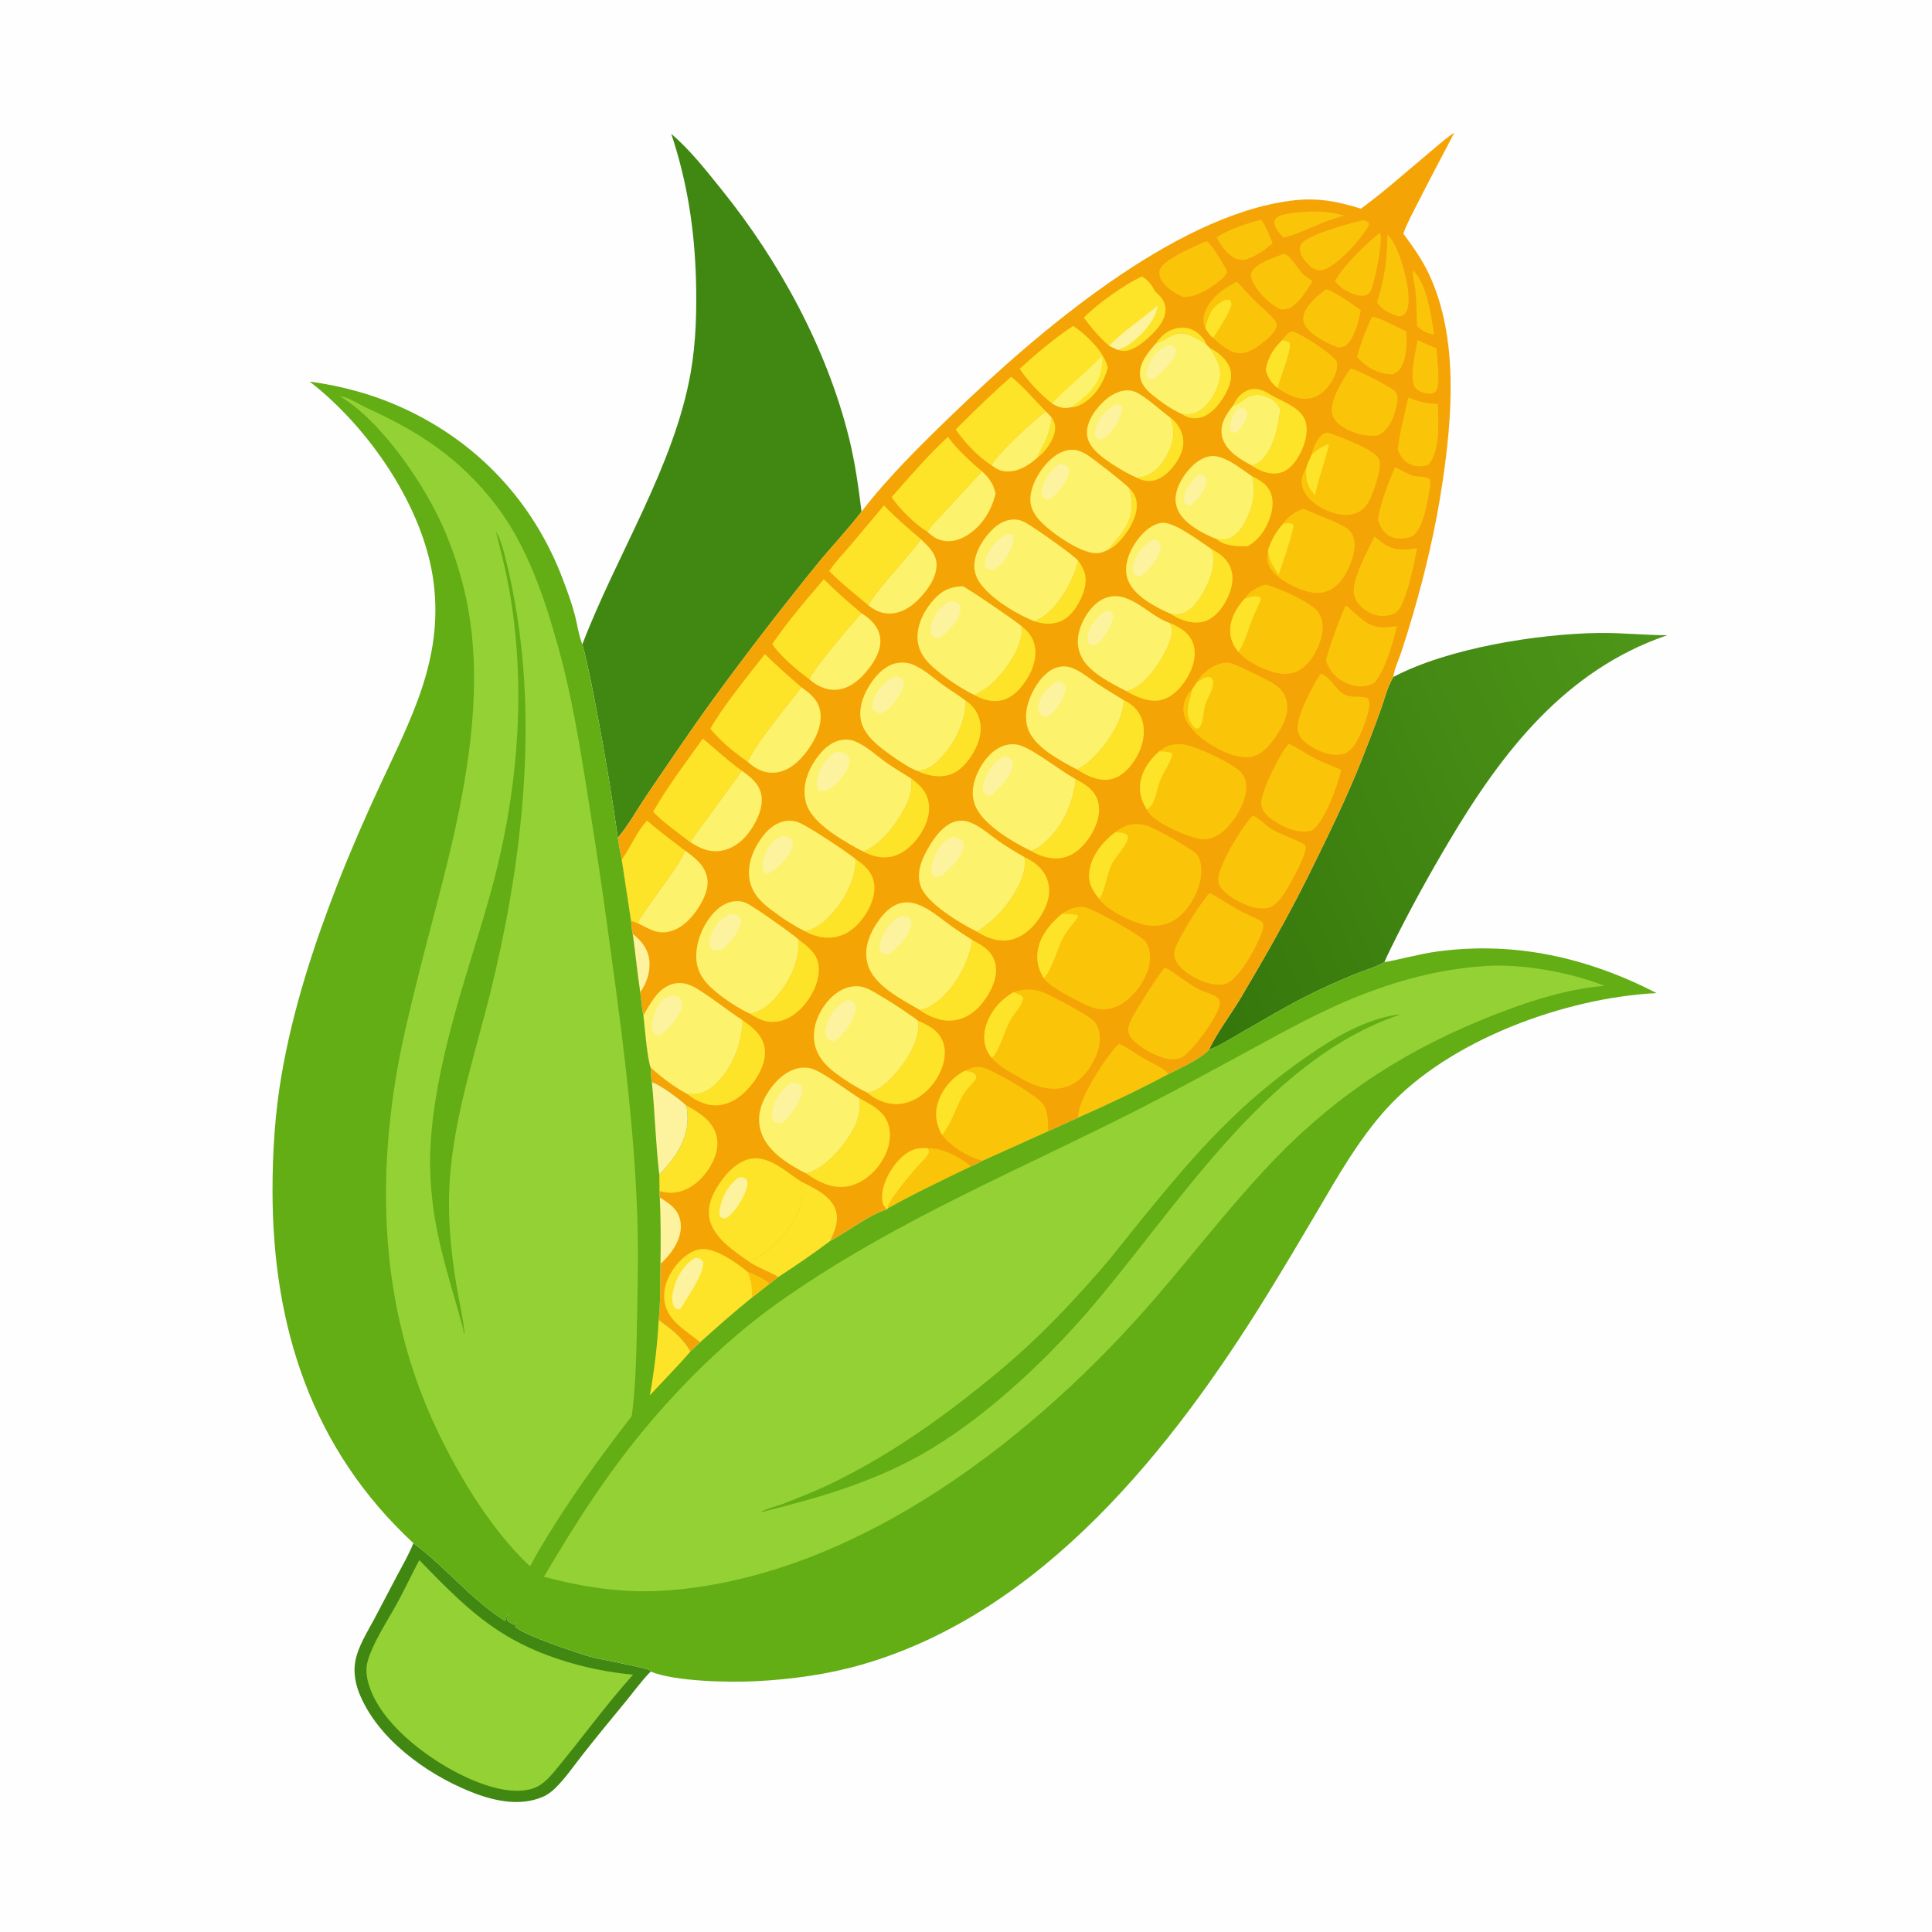 <svg version="1.1" xmlns="http://www.w3.org/2000/svg" style="display: block;" viewBox="0 0 2048 2048" width="1024" height="1024">
<defs>
	<linearGradient id="Gradient1" gradientUnits="userSpaceOnUse" x1="1229.89" y1="979.255" x2="1782.62" y2="738.363">
		<stop class="stop0" offset="0" stop-opacity="1" stop-color="rgb(53,118,11)"/>
		<stop class="stop1" offset="1" stop-opacity="1" stop-color="rgb(78,151,25)"/>
	</linearGradient>
</defs>
<path transform="translate(0,0)" fill="rgb(254,254,254)" d="M 0 0 L 2048 0 L 2048 2048 L 0 2048 L 0 0 z"/>
<path transform="translate(0,0)" fill="rgb(64,136,18)" d="M 438.21 1635.8 C 472.496 1660.95 499.097 1695.45 535.36 1718.25 C 536.029 1716.44 537.264 1711.63 538.726 1710.7 C 538.719 1712.97 538.032 1714.52 537.171 1716.6 C 538.704 1719.48 542.318 1720.93 545.099 1722.44 L 547.096 1719.42 L 547.827 1719.48 L 546.075 1723.92 C 550.582 1731.83 613.255 1752.74 625.79 1756.21 C 636.615 1759.21 683.998 1767.47 689.452 1770.74 L 689.687 1771.98 C 680.422 1781.32 672.313 1792.64 663.949 1802.84 C 648.207 1822.06 632.313 1841.18 617.008 1860.75 C 608.044 1872.2 599.401 1884.81 589.054 1895.05 C 584.824 1899.24 580.554 1902.54 575.025 1904.88 C 549.959 1915.5 521.464 1908.58 497.328 1898.7 C 451.137 1879.77 400.44 1843.07 381.081 1795.58 C 376.79 1785.06 374.546 1772.9 376.53 1761.6 C 379.351 1745.54 389.218 1730.32 396.808 1716.08 L 420.678 1670.67 C 426.486 1659.7 432.908 1648.73 437.622 1637.26 L 438.21 1635.8 z"/>
<path transform="translate(0,0)" fill="rgb(148,209,52)" d="M 444.445 1653.76 C 492.054 1702.49 524.781 1736.47 592.124 1758.8 C 618.108 1767.41 643.815 1772.66 671.087 1775.21 C 642.824 1806.65 618.113 1840.96 591.22 1873.52 C 584.001 1882.33 575.991 1892.26 564.786 1895.88 C 540.534 1903.72 507.868 1891.05 486.423 1880.19 C 450.441 1861.96 403.789 1826.58 391.111 1786.36 C 388.828 1779.12 387.498 1770.7 389.188 1763.22 C 393.667 1743.41 412.273 1715.83 422.286 1697.1 C 429.936 1682.79 436.84 1668.1 444.445 1653.76 z"/>
<path transform="translate(0,0)" fill="url(#Gradient1)" d="M 1476.98 717.629 C 1534.97 687 1629.87 671.897 1694.94 670.96 C 1719.22 670.61 1743.24 673.398 1767.41 673.343 C 1659.43 710.168 1592.57 796.699 1536.29 891.439 C 1514.46 928.195 1493.45 966.329 1474.59 1004.71 C 1472.12 1009.74 1469.71 1014.8 1467.49 1019.95 C 1457.86 1025.48 1446.35 1028.57 1436.04 1032.75 C 1418.76 1039.77 1401.69 1047.57 1385.03 1055.95 C 1362.01 1067.53 1339.86 1080.82 1317.5 1093.61 C 1306.3 1100.02 1293.63 1108.24 1281.57 1112.79 C 1289.31 1095.71 1305.63 1074.02 1315.68 1057.05 C 1341.23 1013.91 1366.09 970.481 1388.27 925.489 C 1407.2 887.089 1426.49 847.872 1442.37 808.124 C 1449.68 789.809 1456.7 771.401 1463.42 752.861 C 1467.46 741.714 1470.77 727.694 1476.98 717.629 z"/>
<path transform="translate(0,0)" fill="rgb(64,136,18)" d="M 711.588 141.932 C 731.402 158.663 748.745 180.968 764.984 201.095 C 826.075 276.81 876.561 369.516 900.019 464.369 C 906.432 490.298 909.948 515.906 913.269 542.35 C 898.314 561.854 881.091 579.765 865.587 598.89 C 828.268 644.924 792.047 691.873 757.12 739.743 C 732.379 773.654 709.107 808.353 685.526 843.052 C 675.612 857.642 666.266 874.661 654.965 888.053 C 648.597 843.505 641.268 799.049 632.768 754.86 C 628.157 730.888 623.699 706.578 617.339 683.011 C 653.367 588.461 714.774 494.178 732.171 394.89 C 737.823 362.629 738.669 329.181 737.754 296.511 C 736.255 242.968 728.522 192.808 711.588 141.932 z"/>
<path transform="translate(0,0)" fill="rgb(245,164,5)" d="M 1442.66 221.197 C 1466.72 203.637 1489.17 183.454 1512.05 164.378 C 1521.65 156.376 1531.26 147.508 1541.67 140.606 C 1529.47 164.075 1516.98 187.362 1505.04 210.966 C 1498.99 222.924 1492.14 235.048 1487.57 247.66 C 1498.07 261.877 1507.96 275.733 1515.38 291.889 C 1546.16 358.924 1539.49 442.184 1528.85 513.123 C 1521.84 559.809 1511 606.103 1497.82 651.425 C 1493.82 665.176 1489.51 678.843 1485 692.433 C 1482.42 700.206 1477.83 709.719 1476.98 717.629 C 1470.77 727.694 1467.46 741.714 1463.42 752.861 C 1456.7 771.401 1449.68 789.809 1442.37 808.124 C 1426.49 847.872 1407.2 887.089 1388.27 925.489 C 1366.09 970.481 1341.23 1013.91 1315.68 1057.05 C 1305.63 1074.02 1289.31 1095.71 1281.57 1112.79 C 1273.81 1121.88 1249.99 1132.98 1238.56 1138.58 C 1207.15 1155.39 1175.3 1170.42 1142.72 1184.81 L 1111.02 1199.19 L 1041.78 1230.37 C 1037.51 1232.46 1033.25 1234.79 1028.86 1236.61 C 999.343 1250.93 969.792 1264.83 941.162 1280.9 L 940.031 1282.14 C 923.2 1286.59 896.528 1306.84 879.85 1315.62 C 862.381 1328.8 843.525 1341.67 825.178 1353.6 C 822.079 1356.02 819.015 1358.69 815.764 1360.88 C 809.607 1365.83 803.491 1370.84 797.105 1375.49 C 778.28 1390.69 760.117 1406.63 742.187 1422.87 L 731.831 1432.78 C 723.688 1418.09 711.547 1409.04 698.275 1399.26 C 700.357 1379.91 699.599 1359.36 700.11 1339.85 C 700.573 1316.43 700.387 1292.75 699.399 1269.35 L 699.034 1262.53 L 698.873 1245.17 C 705.092 1238.76 710.975 1231.9 715.919 1224.44 C 726.787 1208.06 731.369 1191.36 727.433 1171.86 C 719.64 1164.69 700.767 1150.52 691.031 1147.15 C 690.025 1142.11 689.999 1136.8 689.698 1131.67 C 685.836 1121.36 683.445 1088.23 682.033 1076.35 C 680.163 1068.49 679.913 1059.92 678.663 1051.88 C 675.454 1031.35 673.668 1010.6 670.709 990.022 C 669.561 985.634 669.42 980.589 668.89 976.062 L 659.017 911.197 C 657.512 903.522 655.824 895.831 654.965 888.053 C 666.266 874.661 675.612 857.642 685.526 843.052 C 709.107 808.353 732.379 773.654 757.12 739.743 C 792.047 691.873 828.268 644.924 865.587 598.89 C 881.091 579.765 898.314 561.854 913.269 542.35 C 941.652 505.407 976.529 471.259 1010.02 438.931 C 1098.71 353.311 1243.42 228.71 1368.55 212.722 C 1395.49 209.28 1417.05 213.091 1442.66 221.197 z"/>
<path transform="translate(0,0)" fill="rgb(253,228,41)" d="M 1114.92 442.827 C 1118.23 447.69 1119.22 452.113 1118.06 457.943 C 1116.17 467.456 1108.05 478.983 1100.16 484.641 C 1100.88 480.705 1103.33 477.108 1105.14 473.565 C 1110.52 463.023 1113.73 454.719 1114.92 442.827 z"/>
<path transform="translate(0,0)" fill="rgb(253,228,41)" d="M 1197.31 517.844 C 1202.42 522.68 1205.06 528.574 1205.09 535.648 C 1205.14 549.647 1194.44 566.545 1184.47 576.01 C 1181.45 578.873 1178.57 580.936 1174.81 582.696 C 1180.98 575.405 1187.44 568.034 1192.48 559.903 C 1201.35 545.588 1201.08 533.718 1197.31 517.844 z"/>
<path transform="translate(0,0)" fill="rgb(253,228,41)" d="M 1225.33 364 C 1230.99 355.757 1237.85 349.813 1248 347.844 C 1254.86 346.513 1262.1 347.753 1267.89 351.75 C 1272.31 354.798 1276.91 359.858 1278.72 364.957 C 1273.34 361.463 1267.89 358.061 1261.96 355.589 C 1246.09 348.986 1240.33 358.392 1227.04 363.392 C 1226.47 363.604 1225.9 363.797 1225.33 364 z"/>
<path transform="translate(0,0)" fill="rgb(253,242,157)" d="M 670.709 990.022 C 680.103 997.241 686.697 1005.56 688.274 1017.7 C 689.796 1029.42 685.535 1042.35 678.663 1051.88 C 675.454 1031.35 673.668 1010.6 670.709 990.022 z"/>
<path transform="translate(0,0)" fill="rgb(250,197,9)" d="M 1497.77 286.831 C 1512.32 299.141 1517.41 336.216 1520.19 354.497 C 1512.65 353.757 1507.66 350.603 1502.13 345.569 C 1501.71 333.467 1501.59 321.227 1500.49 309.169 C 1499.82 301.885 1497.27 294.05 1497.77 286.831 z"/>
<path transform="translate(0,0)" fill="rgb(253,228,41)" d="M 1359.12 360.491 C 1362.21 361.047 1365.01 361.275 1367.51 363.343 C 1369.77 370.775 1356.66 401.41 1354.54 411.573 C 1347.34 405.818 1344.16 400.8 1341.7 391.964 C 1344.13 378.521 1349.76 369.959 1359.12 360.491 z"/>
<path transform="translate(0,0)" fill="rgb(253,228,41)" d="M 1241.17 443.119 C 1248.33 448.651 1253.25 456.601 1254.22 465.704 C 1255.42 476.976 1249.59 487.56 1242.57 495.946 C 1236.93 502.681 1229.33 508.783 1220.31 509.774 C 1215.22 510.333 1209.07 508.856 1204.7 506.269 C 1207.6 506.104 1210.47 505.903 1213.27 505.045 C 1224.13 501.718 1232.03 492.147 1237.12 482.398 C 1244.32 468.625 1245.88 457.922 1241.17 443.119 z"/>
<path transform="translate(0,0)" fill="rgb(253,228,41)" d="M 1282.45 369.023 C 1291.09 373.046 1300.21 380.723 1303.6 389.834 C 1306.67 398.088 1304.46 406.715 1300.72 414.349 C 1295.46 425.091 1286.15 437.894 1274.6 442.046 C 1268.63 444.192 1261.33 443.759 1255.71 440.713 C 1254.7 440.165 1253.75 439.52 1252.81 438.864 C 1259.4 439.329 1264.48 439.642 1270.41 436.171 C 1281.67 429.571 1289.86 415.799 1292.67 403.187 C 1295.76 389.26 1289.69 380.137 1282.45 369.023 z"/>
<path transform="translate(0,0)" fill="rgb(253,242,157)" d="M 699.399 1269.35 C 709.275 1275.6 718.585 1281.42 721.099 1293.76 C 723.388 1305 719.169 1316.31 712.811 1325.46 C 709.167 1330.71 704.732 1335.45 700.11 1339.85 C 700.573 1316.43 700.387 1292.75 699.399 1269.35 z"/>
<path transform="translate(0,0)" fill="rgb(250,197,9)" d="M 1384.49 224.42 C 1399.13 223.755 1410.79 224.539 1424.94 228.655 C 1410.87 231.938 1396.99 238.282 1383.66 243.804 C 1376.12 247.28 1368.48 249.821 1360.46 251.889 C 1357 247.786 1351.65 242.411 1350.91 236.885 C 1350.7 235.264 1351.13 233.271 1352.13 232.012 C 1357.23 225.634 1376.5 225.364 1384.49 224.42 z"/>
<path transform="translate(0,0)" fill="rgb(253,228,41)" d="M 1096.57 658.62 C 1099.64 657.112 1102.91 655.569 1105.74 653.643 C 1123.05 641.895 1138.4 614.299 1142.89 594.229 C 1148.67 602.387 1152.06 609.719 1150.45 620.03 C 1148.52 632.417 1139.85 648.494 1129.46 655.742 C 1121.42 661.346 1111.91 662.081 1102.52 660.197 C 1100.49 659.791 1098.54 659.226 1096.57 658.62 z"/>
<path transform="translate(0,0)" fill="rgb(253,228,41)" d="M 940.031 1282.14 C 939.694 1281.76 939.341 1281.4 939.018 1281.01 C 935.309 1276.54 934.722 1271.92 935.144 1266.24 C 936.223 1251.71 946.453 1234.41 957.549 1225.17 C 966.105 1218.05 973.018 1216.35 983.736 1217.26 C 984.831 1219.93 985.529 1220.58 984.108 1223.35 C 981.854 1227.73 976.165 1232.62 972.907 1236.38 C 966.365 1243.94 941.284 1272.76 941.162 1280.9 L 940.031 1282.14 z"/>
<path transform="translate(0,0)" fill="rgb(250,197,9)" d="M 1502.58 360.48 C 1509.19 363.649 1515.87 366.49 1522.66 369.242 C 1523.31 380.314 1526.58 401.684 1523.4 411.963 C 1522.46 415.007 1521.14 415.467 1518.62 417.163 C 1516.91 417.207 1515.19 417.244 1513.49 417.091 C 1508.53 416.647 1503.28 414.906 1500.18 410.803 C 1493.3 401.699 1500.89 372.188 1502.58 360.48 z"/>
<path transform="translate(0,0)" fill="rgb(253,228,41)" d="M 1327.23 504.825 C 1336.15 509.075 1344.35 514.091 1347.58 523.977 C 1351.25 535.161 1347.26 548.67 1341.85 558.742 C 1337.21 567.385 1331.33 574.025 1322.75 578.96 C 1311.83 579.404 1297.76 578.935 1289.15 571.226 C 1292.87 571.734 1297 572.422 1300.7 571.521 C 1309.05 569.49 1315.49 561.52 1319.4 554.351 C 1327.6 539.32 1332.05 521.491 1327.23 504.825 z"/>
<path transform="translate(0,0)" fill="rgb(250,197,9)" d="M 1335.53 233.188 L 1336.77 233.192 C 1340.7 236.19 1346.49 252.364 1349.09 257.735 C 1342.83 263.44 1333.94 269.651 1326.15 272.978 C 1318.96 276.054 1315.59 276.403 1308.39 273.44 C 1299.42 267.944 1294.39 260.537 1289.59 251.477 C 1304.41 242.559 1318.9 237.686 1335.53 233.188 z"/>
<path transform="translate(0,0)" fill="rgb(250,197,9)" d="M 1470.62 248.682 C 1481.12 258.105 1488.71 285.622 1491.23 299.232 C 1492.8 307.702 1495.34 325.04 1489.66 332.116 C 1487.47 334.842 1485.67 334.794 1482.46 335.32 C 1473 332.131 1465.66 329.126 1459.67 320.685 C 1467.41 295.895 1470.82 274.642 1470.62 248.682 z"/>
<path transform="translate(0,0)" fill="rgb(250,197,9)" d="M 1462.67 246.817 C 1462.88 247.202 1463.16 247.556 1463.28 247.974 C 1465.76 256.715 1457.4 299.726 1453.01 308.316 C 1451.57 311.138 1450.06 312.318 1446.96 313.13 C 1439.84 314.992 1431.12 310.251 1425.02 306.992 C 1421.22 304.575 1418.27 301.548 1415.1 298.402 C 1422.73 282.695 1448.58 257.999 1462.67 246.817 z"/>
<path transform="translate(0,0)" fill="rgb(253,228,41)" d="M 1284.92 582.472 C 1294.27 587.318 1301.92 593.468 1305.14 603.971 C 1308.61 615.309 1304.82 627.628 1299.23 637.648 C 1293.99 647.034 1286.31 656.241 1275.51 659.059 C 1265.13 661.764 1252.85 658.052 1243.88 652.565 C 1242.92 651.975 1242.49 651.627 1241.53 650.922 C 1244.96 651.16 1248.61 651.482 1251.99 650.663 C 1262.3 648.166 1269.84 638.156 1274.78 629.354 C 1282.74 615.191 1289.56 598.684 1284.92 582.472 z"/>
<path transform="translate(0,0)" fill="rgb(253,228,41)" d="M 1023.86 742.86 C 1031.62 747.912 1036.6 755.127 1038.68 764.188 C 1041.79 777.713 1036.51 791.093 1029.08 802.228 C 1022.73 811.746 1014.38 820.024 1002.74 822.264 C 992.791 824.177 981.847 821.667 972.783 817.404 C 981.795 816.212 987.179 813.325 993.789 806.98 C 1010.85 790.605 1023.43 766.648 1023.86 742.86 z"/>
<path transform="translate(0,0)" fill="rgb(252,242,107)" d="M 1108.67 436.172 C 1110.75 438.329 1113.08 440.476 1114.92 442.827 C 1113.73 454.719 1110.52 463.023 1105.14 473.565 C 1103.33 477.108 1100.88 480.705 1100.16 484.641 C 1091.24 492.952 1079.71 500.289 1067.01 499.751 C 1060.32 499.468 1056.04 497.13 1050.85 493.089 C 1057.53 480.758 1096.1 444.792 1108.67 436.172 z"/>
<path transform="translate(0,0)" fill="rgb(253,228,41)" d="M 1083.19 663.994 C 1090.73 669.787 1095.83 676.943 1097.23 686.518 C 1099.3 700.689 1092.51 715.484 1083.96 726.462 C 1077.61 734.607 1069.22 741.703 1058.62 742.939 C 1049.51 744 1040.75 741.099 1032.84 736.793 C 1044.13 731.593 1052.88 724.383 1060.86 714.865 C 1071.84 701.771 1084.71 681.763 1083.19 663.994 z"/>
<path transform="translate(0,0)" fill="rgb(250,197,9)" d="M 983.736 1217.26 C 997.957 1216.63 1016.73 1225.76 1027.36 1235.06 C 1027.85 1235.49 1028.45 1236.16 1028.86 1236.61 C 999.343 1250.93 969.792 1264.83 941.162 1280.9 C 941.284 1272.76 966.365 1243.94 972.907 1236.38 C 976.165 1232.62 981.854 1227.73 984.108 1223.35 C 985.529 1220.58 984.831 1219.93 983.736 1217.26 z"/>
<path transform="translate(0,0)" fill="rgb(250,197,9)" d="M 1445.27 233.361 C 1448.05 234.131 1449.68 234.909 1451.36 237.204 C 1451.05 238.31 1451.02 238.619 1450.41 239.775 C 1443.45 252.948 1416.8 282.397 1402.56 286.092 C 1397.37 287.439 1394.17 285.665 1389.77 283.136 C 1386.11 279.871 1382.37 275.863 1380.08 271.501 C 1378.37 268.255 1377 262.943 1378.84 259.454 C 1384.55 248.68 1432.11 236.495 1445.27 233.361 z"/>
<path transform="translate(0,0)" fill="rgb(253,228,41)" d="M 965.668 825.113 C 974.877 831.842 982.353 838.875 984.421 850.712 C 986.725 863.903 980.729 877.805 972.913 888.216 C 965.37 898.263 954.52 907.141 941.681 908.647 C 932.812 909.687 923.311 907.189 915.562 902.835 C 930.311 895.905 941.418 884.154 950.394 870.775 C 959.136 857.747 968.864 841.298 965.668 825.113 z"/>
<path transform="translate(0,0)" fill="rgb(250,197,9)" d="M 1454.49 335.644 C 1464.97 337.491 1480.34 346.805 1490.71 351.25 C 1491.36 361.784 1491.36 374.1 1487.7 384.119 C 1485.36 390.505 1482.4 394.082 1476.18 396.809 C 1475.25 396.809 1474.33 396.819 1473.4 396.752 C 1459.62 395.751 1447.35 388.62 1438.5 378.264 C 1442.45 364.348 1448.16 348.615 1454.49 335.644 z"/>
<path transform="translate(0,0)" fill="rgb(253,228,41)" d="M 907.118 910.734 C 916.154 916.915 924.01 923.705 926.319 935.008 C 928.904 947.666 923.07 961.517 915.881 971.768 C 908.589 982.164 898.432 990.963 885.614 993.305 C 874.594 995.319 863.5 992.917 853.861 987.422 C 863.123 984.854 870.446 980.116 877.255 973.443 C 893.634 957.394 906.924 934.012 907.118 910.734 z"/>
<path transform="translate(0,0)" fill="rgb(250,197,9)" d="M 1360.98 269.017 C 1367.13 269.518 1376.09 285.335 1380.77 290.085 C 1383.82 293.184 1387.72 295.568 1391.34 297.953 C 1386.67 305.728 1381.44 314.292 1374.92 320.625 C 1369.7 325.693 1365.92 328.052 1358.61 328.022 C 1358.35 327.936 1358.09 327.86 1357.83 327.766 C 1345.99 323.4 1332.3 308.737 1327.34 297.17 C 1326.16 294.411 1325.43 290.979 1326.96 288.189 C 1332.21 278.658 1351.42 272.698 1360.98 269.017 z"/>
<path transform="translate(0,0)" fill="rgb(253,228,41)" d="M 846.54 995.893 C 856.169 1003.31 865.839 1010.14 867.669 1023.08 C 869.66 1037.16 862.561 1052.64 853.998 1063.54 C 846.426 1073.17 835.556 1081.46 823.118 1083.03 C 812.174 1084.42 803.949 1080.38 795.057 1074.68 C 795.37 1074.62 795.685 1074.56 795.997 1074.48 L 797.551 1074.12 C 807.179 1071.94 814.674 1065.67 821.227 1058.54 C 836.88 1041.53 847.672 1019.31 846.54 995.893 z"/>
<path transform="translate(0,0)" fill="rgb(250,197,9)" d="M 1492.78 421.572 C 1503.35 425.511 1512.57 427.94 1523.92 428.195 C 1524.22 431.097 1524.44 433.998 1524.51 436.914 C 1524.88 452.943 1525.73 480.325 1513.95 492.74 C 1507.87 494.644 1501.29 494.957 1495.33 492.367 C 1488 489.18 1484.56 483.527 1481.67 476.432 C 1483.63 458.144 1488.89 439.551 1492.78 421.572 z"/>
<path transform="translate(0,0)" fill="rgb(250,197,9)" d="M 1405.5 306.797 C 1411.74 307.015 1436.94 324.31 1442.51 329.23 C 1440.45 339.674 1436.46 355.128 1429.5 363.353 C 1426.16 367.298 1423.48 367.925 1418.44 368.348 C 1407.38 364.176 1391.23 356.216 1384.32 346.395 C 1381.91 342.978 1380.89 339.246 1381.72 335.108 C 1383.92 324.127 1396.69 313.023 1405.5 306.797 z"/>
<path transform="translate(0,0)" fill="rgb(253,228,41)" d="M 1307.23 429.771 C 1307.96 428.257 1308.73 426.759 1309.6 425.319 C 1313.21 419.35 1318.89 414.202 1325.86 412.731 C 1333.85 411.045 1340.27 414.316 1346.83 418.479 C 1359.2 425.604 1380.09 432.189 1384.12 447.374 C 1387.41 459.769 1382.19 474.747 1375.62 485.353 C 1371.31 492.313 1365.11 499.157 1356.88 501.24 C 1347.24 503.682 1336.78 499.801 1328.6 494.725 C 1328.12 494.428 1327.68 494.078 1327.22 493.755 C 1330.07 492.609 1332.9 491.472 1335.32 489.529 C 1350.17 477.603 1355.17 451.376 1357.14 433.505 C 1352 424.343 1347.43 422.089 1337.81 418.878 C 1318.81 416.952 1320.52 425.938 1307.23 429.771 z"/>
<path transform="translate(0,0)" fill="rgb(253,228,41)" d="M 1239.72 660.26 C 1250.1 664.699 1259.68 669.771 1264.26 680.83 C 1268.42 690.866 1266.26 702.313 1261.87 711.886 C 1256.45 723.723 1246.42 736.69 1233.86 741.161 C 1222.28 745.279 1209.75 740.909 1199.31 735.621 C 1197.44 734.676 1195.63 733.664 1193.83 732.596 C 1196.61 731.787 1199.48 730.991 1202.08 729.695 C 1218.58 721.458 1235.86 693.916 1241.07 676.834 C 1243.21 669.809 1243.09 666.78 1239.72 660.26 z"/>
<path transform="translate(0,0)" fill="rgb(252,242,107)" d="M 1040.93 499.534 C 1048.66 506.813 1052.88 512.585 1055.38 523.131 C 1051.26 541.078 1040.72 558.009 1024.7 567.753 C 1016.54 572.718 1006.91 575.259 997.51 572.666 C 991.748 571.078 987.309 567.638 982.967 563.677 C 988.883 554.703 997.23 546.946 1004.51 539.052 L 1040.93 499.534 z"/>
<path transform="translate(0,0)" fill="rgb(253,228,41)" d="M 1140.34 825.982 C 1150.41 831.219 1160.25 837.45 1163.73 848.986 C 1167.17 860.374 1163.48 872.881 1157.78 882.898 C 1151.46 894.022 1141.84 904.88 1129.22 908.583 C 1117.55 912.008 1104.91 908.785 1094.56 902.935 C 1094.07 902.655 1093.58 902.361 1093.09 902.074 C 1097.48 900.439 1101.16 898.255 1104.79 895.283 C 1125.72 878.148 1137.59 852.407 1140.34 825.982 z"/>
<path transform="translate(0,0)" fill="rgb(250,197,9)" d="M 1277.86 255.915 L 1280.02 256.248 C 1284.81 259.674 1298.12 281.303 1300.56 287.599 C 1299.99 291.89 1296.39 294.865 1293.2 297.441 C 1283.02 305.649 1266.86 316.188 1253.39 314.507 C 1245.24 311.11 1235.89 304.812 1231.22 297.12 C 1229.25 293.874 1228.27 289.792 1229.45 286.09 C 1233.04 274.722 1266.86 261.207 1277.86 255.915 z"/>
<path transform="translate(0,0)" fill="rgb(253,228,41)" d="M 787.135 1081.46 C 797.703 1088.88 808.117 1096.92 810.476 1110.52 C 812.784 1123.84 805.819 1137.79 797.997 1148.19 C 789.495 1159.5 777.175 1169.73 762.699 1171.51 C 750.332 1173.03 737.635 1167.25 728.234 1159.52 C 729.047 1159.54 729.86 1159.55 730.673 1159.59 C 732.358 1159.66 734.033 1159.78 735.722 1159.78 C 744.647 1159.78 752.828 1154.77 759.03 1148.68 C 776.658 1131.39 786.678 1105.87 787.135 1081.46 z"/>
<path transform="translate(0,0)" fill="rgb(253,228,41)" d="M 1191.22 742.202 C 1199.65 746.07 1206.4 752.17 1209.85 760.908 C 1214.51 772.698 1212.61 786.279 1207.37 797.538 C 1202.13 808.796 1192.93 820.827 1180.91 825.061 C 1170.09 828.87 1159.16 825.364 1149.43 820.331 C 1146.75 818.945 1144.21 817.371 1141.7 815.7 C 1147.36 812.936 1152.05 809.533 1156.61 805.214 C 1172.68 789.974 1190.49 765.106 1191.22 742.202 z"/>
<path transform="translate(0,0)" fill="rgb(252,242,107)" d="M 976.246 571.6 C 983.972 579.259 992.658 586.744 992.788 598.52 C 992.945 612.617 982.402 626.872 972.695 636.364 C 964.645 644.237 954.483 650.402 942.904 650.399 C 933.645 650.397 927.392 647.002 920.321 641.51 C 933.486 619.675 960.23 593.716 976.246 571.6 z"/>
<path transform="translate(0,0)" fill="rgb(250,197,9)" d="M 1478.77 495.26 C 1484.94 497.952 1490.91 501.929 1497.27 504.028 C 1502.69 505.814 1512.23 504.14 1515.93 508.467 C 1516.41 511.961 1516.14 515.009 1515.51 518.467 C 1512.98 532.498 1509.15 560.17 1496.96 568.602 C 1489.69 571.206 1481.27 572.149 1474.08 568.717 C 1466.19 564.949 1463.24 558.336 1460.61 550.574 C 1463.78 531.881 1471.4 512.677 1478.77 495.26 z"/>
<path transform="translate(0,0)" fill="rgb(250,197,9)" d="M 1359.12 360.491 C 1362.25 356.449 1364.86 352.368 1370.11 351.231 C 1381.19 354.798 1409.52 373.642 1416.77 382.542 C 1418.84 390.161 1415.8 397.392 1411.89 403.935 C 1406.94 412.226 1399.72 419.627 1390.06 421.964 C 1378.48 424.767 1367.01 419.696 1357.47 413.524 C 1356.48 412.887 1355.51 412.234 1354.54 411.573 C 1356.66 401.41 1369.77 370.775 1367.51 363.343 C 1365.01 361.275 1362.21 361.047 1359.12 360.491 z"/>
<path transform="translate(0,0)" fill="rgb(253,228,41)" d="M 1085.69 908.4 C 1096.44 913.456 1105.51 920.306 1109.94 931.777 C 1114.01 942.305 1112.25 953.227 1107.52 963.218 C 1101.12 976.739 1089.66 990.343 1075.15 995.184 C 1063 999.237 1050.79 996.167 1039.88 990.23 C 1038.35 989.396 1036.88 988.467 1035.43 987.502 C 1051.58 977.788 1064.64 964.203 1074.56 948.204 C 1081.4 937.179 1088.83 921.533 1085.69 908.4 z"/>
<path transform="translate(0,0)" fill="rgb(253,228,41)" d="M 1030.85 996.587 C 1041.18 1002.06 1050.73 1007.37 1054.49 1019.3 C 1057.99 1030.39 1054.34 1042.29 1048.86 1052.08 C 1041.7 1064.85 1031.24 1076.57 1016.65 1080.53 C 1003.01 1084.23 990.603 1080.36 978.889 1073.32 C 977.493 1072.48 976.274 1071.68 975.027 1070.63 C 980.941 1069.85 986.489 1066.88 991.281 1063.45 C 1011.63 1048.89 1026.92 1021.01 1030.85 996.587 z"/>
<path transform="translate(0,0)" fill="rgb(253,228,41)" d="M 727.433 1171.86 C 740.56 1178.93 754.454 1187.27 759.111 1202.48 C 762.535 1213.67 759.165 1225.59 753.534 1235.46 C 746.319 1248.1 734.53 1259.61 720.128 1263.24 C 712.494 1265.17 706.53 1264.55 699.034 1262.53 L 698.873 1245.17 C 705.092 1238.76 710.975 1231.9 715.919 1224.44 C 726.787 1208.06 731.369 1191.36 727.433 1171.86 z"/>
<path transform="translate(0,0)" fill="rgb(250,197,9)" d="M 1186.17 1106.52 C 1195 1110.19 1203.02 1116.39 1211.25 1121.26 C 1218.48 1125.53 1226.34 1129.03 1233.37 1133.56 C 1235.44 1134.89 1237.03 1136.69 1238.56 1138.58 C 1207.15 1155.39 1175.3 1170.42 1142.72 1184.81 C 1142.72 1184.39 1142.71 1183.98 1142.72 1183.56 C 1143.12 1165.29 1172.85 1118.79 1186.17 1106.52 z"/>
<path transform="translate(0,0)" fill="rgb(253,228,41)" d="M 973.409 1082.19 C 984.433 1086.96 994.786 1092.08 999.412 1104.06 C 1003.6 1114.89 1001.14 1127.13 996.258 1137.29 C 989.762 1150.82 977.888 1163.15 963.546 1168.11 C 952.148 1172.05 940.715 1170.8 930.029 1165.44 C 926.516 1163.68 922.5 1161.23 919.745 1158.47 C 932.589 1156.22 943.638 1144.84 951.631 1135.14 C 963.481 1120.75 975.268 1101.54 973.409 1082.19 z"/>
<path transform="translate(0,0)" fill="rgb(252,242,107)" d="M 1307.23 429.771 C 1320.52 425.938 1318.81 416.952 1337.81 418.878 C 1347.43 422.089 1352 424.343 1357.14 433.505 C 1355.17 451.376 1350.17 477.603 1335.32 489.529 C 1332.9 491.472 1330.07 492.609 1327.22 493.755 C 1322.26 491.013 1317.33 488.175 1312.65 484.961 C 1304.28 479.207 1296.63 471.191 1295.1 460.765 C 1293.3 448.574 1300.2 438.864 1307.23 429.771 z"/>
<path transform="translate(0,0)" fill="rgb(253,242,157)" d="M 1312.81 431.819 C 1315.98 431.988 1317.73 432.169 1320.46 434.047 C 1321.37 435.624 1322.02 436.759 1321.97 438.662 C 1321.78 445.475 1315.71 453.604 1311.3 458.457 C 1308.46 458.835 1307.97 458.881 1305.36 457.767 C 1304.61 456.523 1303.99 455.428 1303.87 453.941 C 1303.27 446.013 1308.18 437.827 1312.81 431.819 z"/>
<path transform="translate(0,0)" fill="rgb(252,242,107)" d="M 913.251 650.072 C 922.302 655.753 930.459 663.199 932.681 674.103 C 934.967 685.316 929.819 696.343 923.497 705.323 C 915.498 716.687 903.838 728.516 889.607 730.868 C 879.079 732.608 869.046 728.793 860.757 722.439 C 859.757 721.672 858.793 720.864 857.836 720.044 C 862.781 708.077 902.218 661.733 913.251 650.072 z"/>
<path transform="translate(0,0)" fill="rgb(252,242,107)" d="M 726.06 901.593 C 736.668 909.094 747.292 917.346 749.729 930.993 C 751.933 943.334 744.091 957.502 736.953 967.162 C 729.527 977.212 719.456 986.109 706.697 988.037 C 694.638 989.859 686.251 983.266 675.94 978.672 C 677.342 974.711 680.691 970.47 682.987 966.832 C 692.657 951.509 721.763 915.38 726.06 901.593 z"/>
<path transform="translate(0,0)" fill="rgb(252,242,107)" d="M 731.699 892.7 C 737.583 883.028 745.015 873.918 751.716 864.776 L 786.343 817.02 C 795.898 823.667 805.304 831.214 807.213 843.515 C 809.329 857.149 801.186 873.111 792.978 883.647 C 785.432 893.332 774.908 900.706 762.485 902.145 C 750.917 903.485 741.116 898.777 731.699 892.7 z"/>
<path transform="translate(0,0)" fill="rgb(250,197,9)" d="M 1431.58 390.734 C 1438.05 391.435 1476.19 410.703 1479.49 415.724 C 1483.22 421.397 1480.52 430.679 1478.73 436.689 C 1475.51 447.446 1470.96 455.985 1460.83 461.432 C 1447.57 463.28 1433.83 459.389 1422.65 452.092 C 1417.48 448.717 1413.07 443.98 1411.96 437.725 C 1409.61 424.527 1423.87 401.426 1431.58 390.734 z"/>
<path transform="translate(0,0)" fill="rgb(250,197,9)" d="M 1277.77 347.939 C 1274.95 341.611 1275.31 335.994 1277.87 329.558 C 1283.62 315.113 1297.87 305.365 1311.13 298.488 C 1317.77 305.758 1324.34 313.134 1331.4 320.006 C 1337.88 326.321 1345.71 332.432 1351.28 339.519 C 1352.47 341.034 1353.44 342.46 1353.32 344.479 C 1352.81 352.771 1341.02 361.32 1334.88 365.991 C 1329.22 370.301 1320.18 375.44 1312.73 374.412 C 1302.1 372.946 1293.46 364.992 1285.75 358.121 C 1282.25 355.1 1280.19 351.8 1277.77 347.939 z"/>
<path transform="translate(0,0)" fill="rgb(253,228,41)" d="M 1277.77 347.939 C 1280.94 335.554 1282.95 327.016 1294.75 320.079 C 1297.74 318.316 1300.31 317.34 1303.73 318.228 C 1304.97 320.332 1305.69 321.633 1305.03 324.144 C 1302.91 332.234 1290.91 350.893 1285.75 358.121 C 1282.25 355.1 1280.19 351.8 1277.77 347.939 z"/>
<path transform="translate(0,0)" fill="rgb(250,197,9)" d="M 1456.94 568.868 C 1460.29 570.786 1463.07 573.617 1466.22 575.854 C 1478.01 584.229 1488.68 583.341 1502.13 581 C 1499.44 596.471 1491.84 631.965 1483.89 644.801 C 1482.48 647.078 1480.44 648.735 1478.35 650.361 C 1470.4 653.558 1461.69 653.928 1453.76 650.382 C 1446.24 647.02 1438.75 640.565 1435.97 632.628 C 1430.56 617.231 1449.99 583.789 1456.94 568.868 z"/>
<path transform="translate(0,0)" fill="rgb(252,242,107)" d="M 849.489 728.508 C 859.074 735.324 867.413 741.811 869.488 754.213 C 872.015 769.316 863.748 785.291 854.878 796.997 C 846.981 807.419 836.434 817.035 822.983 818.879 C 812.748 820.281 803.816 816.69 795.939 810.378 C 794.821 809.482 793.723 808.562 792.626 807.64 C 800.477 788.47 835.338 746.869 849.489 728.508 z"/>
<path transform="translate(0,0)" fill="rgb(253,228,41)" d="M 911.026 1164.21 C 924.063 1171.3 937.912 1177.9 942.078 1193.29 C 945.433 1205.68 941.986 1218.97 935.54 1229.78 C 927.994 1242.43 915.196 1253.7 900.661 1257.16 C 886.306 1260.58 871.952 1255.35 859.988 1247.56 C 858.169 1246.37 856.401 1245.12 854.644 1243.84 C 870.949 1239.45 885.119 1224.94 894.963 1211.9 C 905.547 1197.87 913.631 1182.17 911.026 1164.21 z"/>
<path transform="translate(0,0)" fill="rgb(253,228,41)" d="M 659.017 911.197 C 668.697 898.154 674.554 881.871 685.916 869.909 C 698.705 881.109 712.596 891.214 726.06 901.593 C 721.763 915.38 692.657 951.509 682.987 966.832 C 680.691 970.47 677.342 974.711 675.94 978.672 L 668.89 976.062 L 659.017 911.197 z"/>
<path transform="translate(0,0)" fill="rgb(253,228,41)" d="M 849.117 1252.43 C 862.304 1259.2 880.427 1267.15 885.693 1282.16 C 889.786 1293.83 884.739 1305.15 879.85 1315.62 C 862.381 1328.8 843.525 1341.67 825.178 1353.6 C 815.249 1347.82 804.515 1344.39 794.74 1337.91 C 812.369 1328.13 827.892 1314.44 839.045 1297.55 C 848.714 1282.91 852.697 1269.87 849.117 1252.43 z"/>
<path transform="translate(0,0)" fill="rgb(250,197,9)" d="M 1426.78 641.653 C 1433.2 646.861 1439.01 653.004 1445.65 657.901 C 1457.32 666.503 1467.15 665.831 1480.73 663.647 C 1476.74 681.098 1468.55 710.042 1457.09 723.668 C 1455.69 724.466 1454.33 725.155 1452.81 725.717 C 1443.89 729.01 1434.58 727.86 1426.13 723.716 C 1415.8 718.644 1409.32 711.041 1405.48 700.404 C 1408.11 688.329 1421.32 651.688 1426.78 641.653 z"/>
<path transform="translate(0,0)" fill="rgb(253,228,41)" d="M 1210.69 293.09 C 1216.99 296.84 1221.21 302.294 1224.33 308.885 C 1230.24 313.811 1234.89 319.074 1235.44 327.053 C 1236.07 336.022 1230.68 344.118 1224.88 350.456 C 1217.6 358.399 1203.06 372.036 1191.65 371.997 C 1189.45 371.989 1187.21 371.455 1185.07 371.003 L 1175.82 366.577 C 1165.41 357.803 1157 347.64 1148.92 336.727 C 1162.44 322.669 1192.79 300.864 1210.69 293.09 z"/>
<path transform="translate(0,0)" fill="rgb(253,242,157)" d="M 1175.82 366.577 C 1189.55 351.587 1211.59 337.58 1227.39 323.776 C 1224.45 340.395 1210.41 355.707 1196.7 365.105 C 1193.08 367.591 1189.13 369.37 1185.07 371.003 L 1175.82 366.577 z"/>
<path transform="translate(0,0)" fill="rgb(253,228,41)" d="M 1071.84 399.448 C 1082.56 407.361 1098.73 426.193 1108.67 436.172 C 1096.1 444.792 1057.53 480.758 1050.85 493.089 C 1036.5 484.12 1022.77 468.995 1013.04 455.286 C 1032.07 436.282 1051.56 417.117 1071.84 399.448 z"/>
<path transform="translate(0,0)" fill="rgb(250,197,9)" d="M 1399.85 714.27 C 1409.48 716.102 1415.86 731.548 1425.34 736.285 C 1433.63 740.423 1442.84 736.844 1450.06 740.274 C 1452.01 744.272 1452.04 746.54 1451.2 750.938 C 1449.11 761.871 1441.09 783.549 1434.08 792.11 C 1431.93 794.744 1429.19 796.588 1426.38 798.457 C 1425.36 798.778 1424.35 799.113 1423.32 799.373 C 1411.46 802.359 1398.12 796.617 1388.19 790.325 C 1382.39 786.655 1377.12 781.306 1375.69 774.384 C 1372.93 761.058 1391.95 726.114 1399.85 714.27 z"/>
<path transform="translate(0,0)" fill="rgb(253,228,41)" d="M 1004.78 463.06 C 1012.92 474.623 1029.87 490.593 1040.93 499.534 L 1004.51 539.052 C 997.23 546.946 988.883 554.703 982.967 563.677 C 969.819 555.609 953.793 539.728 945.161 526.999 C 964.291 505.123 983.566 482.95 1004.78 463.06 z"/>
<path transform="translate(0,0)" fill="rgb(253,228,41)" d="M 873.215 614.06 C 886.07 626.594 899.425 638.617 913.251 650.072 C 902.218 661.733 862.781 708.077 857.836 720.044 C 844.185 709.685 828.541 696.981 818.591 682.824 C 834.892 658.74 854.349 636.173 873.215 614.06 z"/>
<path transform="translate(0,0)" fill="rgb(253,228,41)" d="M 937.024 535.776 C 949.295 548.667 962.708 560.086 976.246 571.6 C 960.23 593.716 933.486 619.675 920.321 641.51 C 906.308 629.626 891.807 618.518 878.962 605.318 C 885.209 595.97 893.45 587.47 900.755 578.917 L 937.024 535.776 z"/>
<path transform="translate(0,0)" fill="rgb(253,228,41)" d="M 745.038 782.896 C 758.621 794.304 771.947 806.697 786.343 817.02 L 751.716 864.776 C 745.015 873.918 737.583 883.028 731.699 892.7 C 718.552 882.567 703.866 872.565 692.362 860.596 C 705.683 836.35 728.59 806.157 745.038 782.896 z"/>
<path transform="translate(0,0)" fill="rgb(253,228,41)" d="M 1137.64 345.494 C 1151.94 355.154 1170.03 372.396 1174.34 389.65 C 1170.41 404.662 1161.19 420.137 1147.41 428.014 C 1143.77 430.093 1140.45 431.593 1136.22 431.553 C 1127.32 433.301 1122.79 432.13 1115.04 427.559 C 1102.92 418.136 1089.72 404.052 1081.16 391.34 C 1081.08 391.224 1081 391.111 1080.92 390.996 C 1096.52 376.581 1119.87 356.779 1137.64 345.494 z"/>
<path transform="translate(0,0)" fill="rgb(252,242,107)" d="M 1168.14 377.157 C 1169.43 390.611 1166 402.145 1157.36 412.725 C 1151.14 420.328 1143.59 425.311 1136.22 431.553 C 1127.32 433.301 1122.79 432.13 1115.04 427.559 C 1131.99 409.967 1151.45 394.903 1168.14 377.157 z"/>
<path transform="translate(0,0)" fill="rgb(253,228,41)" d="M 753.032 772.517 C 765.098 750.334 794.448 714.3 810.796 693.41 C 823.233 705.584 836.381 717.068 849.489 728.508 C 835.338 746.869 800.477 788.47 792.626 807.64 C 778.323 797.436 764.164 786.183 753.032 772.517 z"/>
<path transform="translate(0,0)" fill="rgb(250,197,9)" d="M 1366 788.462 C 1375.42 792.291 1384.03 798.837 1393.1 803.528 C 1402.36 808.319 1412.23 811.782 1421.69 816.158 L 1421.32 817.756 C 1417.41 833.779 1403.89 872.148 1390.33 880.503 C 1389.04 880.779 1387.76 881.019 1386.46 881.216 C 1373.47 883.181 1357.01 875.437 1346.81 867.571 C 1342.25 864.061 1337.55 858.679 1337.04 852.68 C 1335.92 839.567 1357.07 798.704 1366 788.462 z"/>
<path transform="translate(0,0)" fill="rgb(250,197,9)" d="M 1390.38 482.064 C 1390.43 481.771 1390.48 481.476 1390.53 481.184 C 1391.77 474.886 1397.27 462.981 1403.02 459.772 C 1406.27 457.962 1408.86 458.868 1412.15 460.083 C 1423.25 464.181 1455.37 476.22 1461.2 485.752 C 1466.26 494.03 1456.89 517.969 1453.54 526.215 C 1450.3 534.178 1445.72 540.844 1437.38 544.032 C 1426.63 548.138 1413.53 544.746 1403.54 539.835 C 1394.19 535.242 1384.56 527.76 1380.97 517.659 C 1378.93 511.921 1379.53 506.127 1382.22 500.698 C 1382.77 499.592 1383.41 498.685 1384.24 497.77 C 1385.63 492.283 1388.09 487.223 1390.38 482.064 z"/>
<path transform="translate(0,0)" fill="rgb(253,228,41)" d="M 1390.38 482.064 C 1396.2 476.748 1401.16 473.416 1408.71 470.716 C 1404.93 489.121 1397.63 506.504 1393.96 524.777 C 1385.4 515.649 1384.8 509.838 1384.24 497.77 C 1385.63 492.283 1388.09 487.223 1390.38 482.064 z"/>
<path transform="translate(0,0)" fill="rgb(252,242,107)" d="M 1225.33 364 C 1225.9 363.797 1226.47 363.604 1227.04 363.392 C 1240.33 358.392 1246.09 348.986 1261.96 355.589 C 1267.89 358.061 1273.34 361.463 1278.72 364.957 L 1282.45 369.023 C 1289.69 380.137 1295.76 389.26 1292.67 403.187 C 1289.86 415.799 1281.67 429.571 1270.41 436.171 C 1264.48 439.642 1259.4 439.329 1252.81 438.864 C 1241.83 433.977 1230.34 425.968 1221.12 418.299 C 1214.62 412.896 1208.89 406.293 1208.37 397.475 C 1207.58 384.287 1217.32 373.328 1225.33 364 z"/>
<path transform="translate(0,0)" fill="rgb(253,242,157)" d="M 1237.45 365.95 C 1240.55 365.948 1242.3 366.054 1245.09 367.685 C 1246.49 370.016 1246.9 370.631 1246.43 373.481 C 1245.03 382.022 1230.65 396.096 1223.96 400.965 C 1223.16 401.32 1222.95 401.458 1221.98 401.631 C 1219.39 402.089 1217.9 401.78 1215.74 400.418 C 1214.42 396.869 1215.6 392.538 1216.88 389.109 C 1220.81 378.565 1227.34 370.786 1237.45 365.95 z"/>
<path transform="translate(0,0)" fill="rgb(252,242,107)" d="M 1289.15 571.226 C 1283.75 569.185 1278.41 566.618 1273.36 563.809 C 1262.29 557.659 1250.3 548.849 1246.95 535.988 C 1244.34 525.928 1248.14 515.591 1253.4 507.063 C 1259.7 496.866 1269.68 486.264 1281.79 483.743 C 1296.5 480.681 1315.62 497.255 1327.23 504.825 C 1332.05 521.491 1327.6 539.32 1319.4 554.351 C 1315.49 561.52 1309.05 569.49 1300.7 571.521 C 1297 572.422 1292.87 571.734 1289.15 571.226 z"/>
<path transform="translate(0,0)" fill="rgb(253,242,157)" d="M 1271.41 502.728 C 1274.58 503.138 1275.02 503.247 1277.5 505.248 C 1278.55 507.595 1278.87 509.146 1278.45 511.648 C 1276.75 521.632 1269.28 530.569 1261.42 536.408 C 1258.68 535.617 1257.18 535.432 1255.61 532.785 C 1254.53 530.977 1254.68 528.354 1255.05 526.35 C 1256.78 516.731 1263.64 508.178 1271.41 502.728 z"/>
<path transform="translate(0,0)" fill="rgb(250,197,9)" d="M 1327.96 864.591 C 1335.02 867.114 1341.81 875.499 1348.63 879.323 C 1359.72 885.543 1372.19 889.108 1383.27 895.508 C 1384.11 897.246 1384.23 898.134 1384 900.109 C 1382.74 910.559 1364.44 943.654 1357.69 952.272 C 1354.73 956.062 1351.48 958.666 1347.49 961.313 C 1345.35 962.145 1343.23 962.63 1340.95 962.87 C 1327.48 964.288 1309.32 954.957 1299.23 946.357 C 1295.16 942.889 1291.46 938.324 1291.32 932.748 C 1290.95 918.025 1317.28 875.072 1327.96 864.591 z"/>
<path transform="translate(0,0)" fill="rgb(250,197,9)" d="M 1234.77 1025.58 C 1247.35 1032.19 1258.19 1042.21 1271.08 1048.9 C 1277.96 1052.47 1287.39 1053.46 1292.51 1059.44 C 1293.18 1061.38 1293.34 1062.78 1292.94 1064.77 C 1290.02 1079.42 1264.86 1112.92 1252.75 1121.05 C 1250.87 1121.66 1248.93 1122.3 1246.97 1122.61 C 1235.07 1124.55 1218.6 1115.99 1209.11 1109.2 C 1204.03 1105.57 1196.67 1099.72 1195.96 1093.08 C 1195.53 1089.04 1197.62 1084.19 1199.33 1080.64 C 1204.46 1069.97 1227.1 1034.55 1234.77 1025.58 z"/>
<path transform="translate(0,0)" fill="rgb(250,197,9)" d="M 1282.25 946.563 C 1295.03 953.107 1306.39 961.853 1319.52 968.092 C 1323.08 969.788 1337.21 975.373 1338.57 978.421 C 1339.86 981.31 1338.58 985.578 1337.58 988.41 C 1332.19 1003.7 1314.82 1035.37 1300.7 1042.47 C 1298 1043.33 1295.5 1043.78 1292.65 1043.8 C 1278.77 1043.9 1261.14 1035.26 1251.54 1025.41 C 1247.55 1021.31 1244.22 1015.9 1244.64 1009.96 C 1245.35 999.805 1274.21 954.123 1282.25 946.563 z"/>
<path transform="translate(0,0)" fill="rgb(250,197,9)" d="M 1381.49 539.191 C 1392.5 544.242 1421.01 554.532 1428.93 560.996 C 1431.53 563.124 1433.47 566.019 1434.6 569.177 C 1438.49 579.995 1433.29 594.841 1428.32 604.733 C 1423.47 614.394 1415.99 623.912 1405.31 627.266 C 1392.05 631.432 1376.29 624.593 1364.8 618.089 C 1356.1 613.158 1346.59 606.078 1344.02 595.858 C 1343.04 591.966 1343.68 586.543 1344.32 582.598 C 1348.09 571.796 1352.65 563.649 1360.25 555.105 C 1365.83 546.981 1372.5 542.888 1381.49 539.191 z"/>
<path transform="translate(0,0)" fill="rgb(253,228,41)" d="M 1360.25 555.105 C 1364.02 554.722 1367 554.236 1370.59 555.627 C 1371.77 557.593 1370.75 560.052 1370.21 562.225 C 1366.34 577.64 1360.48 593.987 1355.39 609.099 C 1350.08 600.898 1344.3 592.768 1344.32 582.598 C 1348.09 571.796 1352.65 563.649 1360.25 555.105 z"/>
<path transform="translate(0,0)" fill="rgb(252,242,107)" d="M 1204.7 506.269 C 1203.95 505.908 1203.21 505.536 1202.46 505.19 C 1196.98 502.668 1191.92 499.965 1186.76 496.81 C 1175.02 489.637 1155.8 478.08 1152.72 463.518 C 1150.87 454.784 1154.11 446.253 1158.74 438.949 C 1165.71 427.934 1177.71 416.511 1190.84 414.159 C 1194.92 413.428 1199.2 413.7 1203.06 415.245 C 1213.5 419.419 1231 435.748 1241.17 443.119 C 1245.88 457.922 1244.32 468.625 1237.12 482.398 C 1232.03 492.147 1224.13 501.718 1213.27 505.045 C 1210.47 505.903 1207.6 506.104 1204.7 506.269 z"/>
<path transform="translate(0,0)" fill="rgb(253,242,157)" d="M 1182.8 428.843 C 1183.53 428.829 1184.35 428.787 1185.07 428.904 C 1187.88 429.357 1188.03 429.648 1189.45 431.92 C 1189.54 433.665 1189.47 435.043 1189 436.744 C 1185.83 448.15 1177.94 459.989 1167.72 465.923 C 1164.2 465.723 1164.06 465.7 1161.35 463.453 C 1159.78 459.697 1160.68 456.105 1161.94 452.371 C 1165.7 441.259 1172.66 434.069 1182.8 428.843 z"/>
<path transform="translate(0,0)" fill="rgb(253,228,41)" d="M 742.187 1422.87 C 727.002 1410.14 706.578 1399.98 704.243 1378.26 C 702.802 1364.85 708.217 1351.83 716.524 1341.54 C 723.376 1333.06 732.727 1325 744.041 1324.11 C 758.654 1322.97 781.376 1338.85 792.319 1348.11 C 800.3 1351.69 808.967 1355.26 815.764 1360.88 C 809.607 1365.83 803.491 1370.84 797.105 1375.49 C 778.28 1390.69 760.117 1406.63 742.187 1422.87 z"/>
<path transform="translate(0,0)" fill="rgb(250,197,9)" d="M 792.319 1348.11 C 800.3 1351.69 808.967 1355.26 815.764 1360.88 C 809.607 1365.83 803.491 1370.84 797.105 1375.49 C 797.288 1365.26 796.478 1357.48 792.319 1348.11 z"/>
<path transform="translate(0,0)" fill="rgb(253,242,157)" d="M 736.378 1333.7 C 737.449 1333.66 739.473 1333.44 740.573 1333.75 C 743.242 1334.5 743.77 1335.54 745.221 1337.69 C 747.077 1349.38 727.66 1376.82 721.164 1387.51 L 718.514 1388.17 C 716.831 1387.41 716.157 1387.37 715.041 1385.8 C 711.856 1381.34 712.353 1374.35 713.397 1369.29 C 716.393 1354.76 723.674 1341.73 736.378 1333.7 z"/>
<path transform="translate(0,0)" fill="rgb(252,242,107)" d="M 1241.53 650.922 C 1234.36 647.848 1227.34 644.419 1220.67 640.35 C 1209.47 633.519 1197.24 623.946 1194.35 610.442 C 1191.86 598.817 1196.5 586.466 1202.71 576.73 C 1209.03 566.808 1218.64 556.561 1230.64 554.31 C 1243.89 551.825 1273.31 574.948 1284.92 582.472 C 1289.56 598.684 1282.74 615.191 1274.78 629.354 C 1269.84 638.156 1262.3 648.166 1251.99 650.663 C 1248.61 651.482 1244.96 651.16 1241.53 650.922 z"/>
<path transform="translate(0,0)" fill="rgb(253,242,157)" d="M 1222.62 571.815 C 1225.29 572.167 1226.5 572.705 1228.67 574.287 C 1230.49 577.296 1230.74 579.517 1229.89 582.859 C 1227.31 593.084 1217.58 605.904 1208.68 611.317 C 1208.17 611.231 1207.65 611.185 1207.14 611.058 C 1204.67 610.435 1202.57 609.396 1201.34 607.049 C 1199.81 604.143 1200.66 600.018 1201.62 597.048 C 1205.02 586.525 1212.71 576.645 1222.62 571.815 z"/>
<path transform="translate(0,0)" fill="rgb(250,197,9)" d="M 1341.99 619.617 C 1354.96 623.017 1392.29 639.373 1398.47 650.53 C 1403.17 659.012 1402.94 668.8 1400.1 677.841 C 1396.13 690.441 1388.28 704.491 1376.38 710.927 C 1367.16 715.907 1356.86 714.827 1347.25 711.67 C 1335.11 707.682 1321.3 700.686 1312.71 691.028 C 1307.71 685.047 1304.44 677.732 1304.09 669.891 C 1303.5 656.536 1310.61 644.404 1319.2 634.819 C 1325.02 626.342 1332.31 622.426 1341.99 619.617 z"/>
<path transform="translate(0,0)" fill="rgb(253,228,41)" d="M 1319.2 634.819 C 1323.77 633.496 1330.23 630.757 1334.8 632.861 C 1336.28 633.543 1335.9 633.425 1336.67 634.906 C 1334.02 642.295 1330.21 649.19 1327.33 656.486 C 1322.55 668.59 1320.13 680.053 1312.71 691.028 C 1307.71 685.047 1304.44 677.732 1304.09 669.891 C 1303.5 656.536 1310.61 644.404 1319.2 634.819 z"/>
<path transform="translate(0,0)" fill="rgb(252,242,107)" d="M 1193.83 732.596 C 1178.51 724.596 1155.11 713.126 1146.78 697.115 C 1141.49 686.926 1141.37 676.696 1144.93 665.934 C 1148.99 653.683 1158.11 640.031 1170.07 634.619 C 1195.24 623.23 1216.4 651.548 1238.03 659.66 C 1238.59 659.87 1239.15 660.06 1239.72 660.26 C 1243.09 666.78 1243.21 669.809 1241.07 676.834 C 1235.86 693.916 1218.58 721.458 1202.08 729.695 C 1199.48 730.991 1196.61 731.787 1193.83 732.596 z"/>
<path transform="translate(0,0)" fill="rgb(253,242,157)" d="M 1171.32 647.848 C 1172.29 647.747 1174.1 647.52 1175.03 647.607 C 1177.51 647.838 1178.12 648.77 1179.55 650.53 C 1179.96 652.545 1180.05 654.155 1179.59 656.152 C 1177.48 665.405 1169.19 678.796 1161.14 683.778 C 1158.03 683.852 1157.18 683.967 1154.34 682.492 C 1152.55 679.617 1152.1 678.125 1152.69 674.761 C 1154.63 663.718 1162.2 653.917 1171.32 647.848 z"/>
<path transform="translate(0,0)" fill="rgb(253,228,41)" d="M 794.74 1337.91 C 779.417 1327.22 758 1313.31 752.682 1294.36 C 749.211 1282 753.35 1269.71 759.742 1259.1 C 767.454 1246.3 779.718 1231.82 794.919 1228.5 C 814.762 1224.17 833.398 1242.42 849.117 1252.43 C 852.697 1269.87 848.714 1282.91 839.045 1297.55 C 827.892 1314.44 812.369 1328.13 794.74 1337.91 z"/>
<path transform="translate(0,0)" fill="rgb(253,242,157)" d="M 783.263 1248 C 786.806 1247.97 787.747 1247.77 790.904 1249.59 C 792.439 1251.96 792.658 1253.77 792.164 1256.51 C 790.119 1267.85 779.96 1284 770.786 1290.72 C 770.071 1291.04 769.381 1291.41 768.576 1291.5 C 766.545 1291.7 764.975 1291.01 763.396 1289.85 C 762.205 1286.71 762.53 1283.97 763.147 1280.74 C 765.615 1267.79 772.496 1255.59 783.263 1248 z"/>
<path transform="translate(0,0)" fill="rgb(252,242,107)" d="M 1141.7 815.7 C 1124.26 806.473 1095.11 791.605 1089.18 771.004 C 1085.19 757.143 1089.5 742.133 1096.48 729.978 C 1102.1 720.186 1110.52 709.867 1121.95 707.097 C 1126.87 705.904 1131.73 706.259 1136.46 708.042 C 1146 711.639 1154.7 719.106 1163.17 724.695 C 1172.36 730.754 1181.84 736.441 1191.22 742.202 C 1190.49 765.106 1172.68 789.974 1156.61 805.214 C 1152.05 809.533 1147.36 812.936 1141.7 815.7 z"/>
<path transform="translate(0,0)" fill="rgb(253,242,157)" d="M 1122.2 721.927 C 1125.07 722.822 1126.3 723.285 1128.39 725.589 C 1130.31 730.487 1129.04 734.662 1126.95 739.277 C 1123.26 747.408 1116.8 757.141 1108.19 760.26 C 1105.45 758.939 1103.31 757.887 1101.78 755.101 C 1099.67 751.257 1100.39 746.602 1101.98 742.719 C 1105.67 733.687 1113.28 725.715 1122.2 721.927 z"/>
<path transform="translate(0,0)" fill="rgb(252,242,107)" d="M 1096.57 658.62 C 1078.62 651.47 1056.81 638.304 1043.67 624.064 C 1037.06 616.889 1032.33 608.605 1032.8 598.587 C 1033.46 584.612 1043.31 569.046 1053.56 559.795 C 1060.19 553.812 1068.21 550.068 1077.29 550.754 C 1081.24 551.053 1084.21 552.466 1087.64 554.329 C 1095.71 558.716 1136.85 587.537 1142.89 594.229 C 1138.4 614.299 1123.05 641.895 1105.74 653.643 C 1102.91 655.569 1099.64 657.112 1096.57 658.62 z"/>
<path transform="translate(0,0)" fill="rgb(253,242,157)" d="M 1067.22 565.867 C 1067.62 565.864 1068.01 565.847 1068.41 565.857 C 1071.17 565.929 1072.23 565.791 1074.17 567.833 C 1075.07 572.573 1073.76 576.597 1071.86 580.956 C 1067.73 590.421 1061.81 600.516 1051.78 604.269 C 1048.01 603.996 1047.12 603.923 1044.6 601.168 C 1043.66 597.999 1043.82 595.831 1044.79 592.659 C 1048.18 581.537 1057.03 571.17 1067.22 565.867 z"/>
<path transform="translate(0,0)" fill="rgb(250,197,9)" d="M 1269.07 722.898 C 1269.38 722.33 1269.67 721.754 1270 721.195 C 1274.78 712.974 1285.99 705.106 1295.08 703.026 C 1298.77 702.182 1302.35 702.258 1305.98 703.334 C 1311.52 704.978 1345.37 721.477 1350.91 725.26 C 1357.6 729.819 1362.65 735.863 1364.08 744.005 C 1366.78 759.251 1357.73 773.485 1349.16 785.201 C 1343.51 792.914 1335.52 800.897 1325.66 802.376 C 1309.49 804.802 1286.95 793.009 1274.64 783.241 C 1265.85 776.264 1256.06 766.09 1254.64 754.527 C 1253.69 746.83 1256.64 738.515 1261.77 732.746 C 1262.75 731.641 1262.69 731.737 1263.61 730.917 L 1269.07 722.898 z"/>
<path transform="translate(0,0)" fill="rgb(253,228,41)" d="M 1269.07 722.898 C 1273.14 720.775 1276.85 717.709 1281.5 717.362 C 1284.02 718.547 1284.32 718.715 1285.8 721.05 C 1285.94 723.474 1285.96 725.664 1285.38 728.04 C 1283.69 735 1279.48 741.174 1277.38 747.972 C 1275.22 755.015 1275.91 765.063 1271.4 771.09 C 1270.76 771.947 1270.59 771.932 1269.7 772.447 C 1266.89 771.907 1265.88 771.135 1264.2 768.761 C 1258.66 760.918 1258.12 754.358 1260.15 745.206 C 1261.2 740.471 1263.12 735.734 1263.61 730.917 L 1269.07 722.898 z"/>
<path transform="translate(0,0)" fill="rgb(250,197,9)" d="M 1022.76 1135.1 C 1028.79 1131.9 1035.67 1129.68 1042.47 1131.77 C 1053.45 1135.14 1101.33 1161.77 1106.64 1171.86 C 1111.05 1180.25 1111.2 1189.95 1111.02 1199.19 L 1041.78 1230.37 C 1026.51 1226.87 1008.07 1215.51 998.613 1203.08 L 997.711 1201.43 C 992.12 1190.97 990.747 1179.91 994.381 1168.52 C 998.869 1154.45 1009.7 1141.81 1022.76 1135.1 z"/>
<path transform="translate(0,0)" fill="rgb(253,228,41)" d="M 1022.76 1135.1 C 1026.68 1135.74 1031.64 1136.26 1034.26 1139.64 C 1035.23 1140.9 1034.78 1141.69 1034.66 1143.16 C 1030.43 1149.54 1024.75 1154.18 1020.8 1160.91 C 1013.12 1174 1008.26 1191.55 998.613 1203.08 L 997.711 1201.43 C 992.12 1190.97 990.747 1179.91 994.381 1168.52 C 998.869 1154.45 1009.7 1141.81 1022.76 1135.1 z"/>
<path transform="translate(0,0)" fill="rgb(252,242,107)" d="M 1174.81 582.696 C 1170.24 585.096 1166.07 586.653 1160.82 586.388 C 1143.84 585.529 1112.52 563.688 1101.29 550.833 C 1095.06 543.695 1091.38 535.983 1092.33 526.383 C 1093.82 511.299 1104.44 494.497 1116.08 484.987 C 1122.62 479.645 1130.91 475.909 1139.51 476.987 C 1144.13 477.566 1148.37 479.624 1152.29 482.054 C 1158.73 486.042 1193.99 513.449 1197.31 517.844 C 1201.08 533.718 1201.35 545.588 1192.48 559.903 C 1187.44 568.034 1180.98 575.405 1174.81 582.696 z"/>
<path transform="translate(0,0)" fill="rgb(253,242,157)" d="M 1123.06 491.866 C 1126.46 492.113 1128.51 492.304 1131.36 494.247 C 1133.15 496.89 1133.5 498.928 1132.87 502 C 1130.75 512.267 1121.09 523.77 1112.62 529.371 C 1109.02 529.787 1107.63 529.27 1104.8 527.222 C 1103.22 523.389 1103.71 520.521 1104.85 516.687 C 1107.82 506.721 1113.81 496.907 1123.06 491.866 z"/>
<path transform="translate(0,0)" fill="rgb(250,197,9)" d="M 1228.76 796.473 C 1235.74 790.561 1243.33 788.339 1252.44 788.911 C 1266.48 789.79 1307.92 809.437 1316.36 819.679 C 1321 825.309 1321.62 832.19 1320.79 839.233 C 1319.05 854.091 1306.03 874.673 1293.92 883.395 C 1287.43 888.067 1278.69 890.946 1270.69 889.175 C 1256.57 886.049 1223.67 872.249 1216.28 859.38 C 1215.84 858.615 1215.93 858.825 1215.73 858.24 C 1211.06 850.486 1208.06 843.142 1208.46 833.921 C 1209.09 818.946 1217.88 806.081 1228.76 796.473 z"/>
<path transform="translate(0,0)" fill="rgb(253,228,41)" d="M 1228.76 796.473 C 1233.09 796.726 1237.77 796.504 1241.72 798.423 L 1242.7 800.065 C 1240.4 809.139 1233.59 817.937 1229.97 826.764 C 1226.69 834.759 1225.71 844.296 1221.79 851.813 C 1220.37 854.532 1218.12 856.414 1215.73 858.24 C 1211.06 850.486 1208.06 843.142 1208.46 833.921 C 1209.09 818.946 1217.88 806.081 1228.76 796.473 z"/>
<path transform="translate(0,0)" fill="rgb(252,242,107)" d="M 854.644 1243.84 C 853.805 1243.49 852.972 1243.12 852.165 1242.7 C 833.565 1232.99 811.577 1219.06 806.008 1197.49 C 802.508 1183.94 806.154 1170.76 813.286 1159.11 C 820.518 1147.3 832.208 1135.29 846.189 1132.37 C 850.817 1131.4 855.935 1131.44 860.488 1132.78 C 871.674 1136.08 899.172 1156.62 911.026 1164.21 C 913.631 1182.17 905.547 1197.87 894.963 1211.9 C 885.119 1224.94 870.949 1239.45 854.644 1243.84 z"/>
<path transform="translate(0,0)" fill="rgb(253,242,157)" d="M 838.153 1147.91 C 841.78 1147.58 845.726 1147.48 848.545 1150.21 C 850.345 1151.96 850.668 1154.47 850.386 1156.84 C 849.124 1167.48 838.067 1183.31 829.951 1189.81 C 828.575 1190.16 826.98 1190.66 825.531 1190.65 C 822.973 1190.63 820.943 1189.39 819.305 1187.53 C 817.84 1183.85 818.013 1180.46 818.847 1176.6 C 821.319 1165.16 828.463 1154.41 838.153 1147.91 z"/>
<path transform="translate(0,0)" fill="rgb(252,242,107)" d="M 1093.09 902.074 C 1092.32 901.716 1091.55 901.356 1090.79 900.979 C 1072.28 891.794 1039.73 872.763 1033 851.948 C 1029.06 839.731 1032 827.346 1037.67 816.233 C 1043.46 804.88 1052.92 793.678 1065.54 790.029 C 1070.94 788.467 1076.7 788.536 1082.04 790.334 C 1096.76 795.293 1124.21 817.106 1140.34 825.982 C 1137.59 852.407 1125.72 878.148 1104.79 895.283 C 1101.16 898.255 1097.48 900.439 1093.09 902.074 z"/>
<path transform="translate(0,0)" fill="rgb(253,242,157)" d="M 1064.29 801.784 C 1067.06 802.12 1069.39 802.362 1071.52 804.453 C 1073.41 806.31 1073.8 808.477 1073.64 811.018 C 1073 821.874 1058.48 836.813 1050.47 843.364 C 1049.6 843.498 1048.91 843.671 1048 843.46 C 1045.5 842.877 1043.86 841.467 1042.36 839.473 C 1041.37 835.248 1042.05 831.316 1043.4 827.215 C 1047 816.222 1054.07 807.121 1064.29 801.784 z"/>
<path transform="translate(0,0)" fill="rgb(252,242,107)" d="M 1032.84 736.793 C 1017.48 729.02 1001.13 718.157 988.324 706.597 C 979.2 698.358 972.853 688.697 972.572 676.018 C 972.243 661.223 980.328 645.806 990.232 635.17 C 999.191 625.548 1007.57 621.879 1020.41 621.386 C 1027.15 624.346 1075.74 657.623 1083.19 663.994 C 1084.71 681.763 1071.84 701.771 1060.86 714.865 C 1052.88 724.383 1044.13 731.593 1032.84 736.793 z"/>
<path transform="translate(0,0)" fill="rgb(253,242,157)" d="M 1008.68 636.938 C 1008.9 636.97 1009.13 636.993 1009.35 637.033 C 1012.6 637.631 1016.1 638.453 1017.7 641.707 C 1018.77 643.885 1018.54 646.407 1017.96 648.684 C 1015.18 659.664 1004.56 670.42 995.339 676.336 C 994.141 676.394 992.783 676.188 991.582 676.096 C 989.17 674.409 987.237 673.578 986.44 670.457 C 985.122 665.305 988.027 657.863 990.352 653.402 C 994.661 645.137 999.78 639.768 1008.68 636.938 z"/>
<path transform="translate(0,0)" fill="rgb(252,242,107)" d="M 919.745 1158.47 C 908.213 1152.94 895.903 1145.28 885.705 1137.57 C 874.162 1128.85 864.77 1118.17 863.058 1103.21 C 861.384 1088.58 867.178 1074.05 876.245 1062.77 C 883.449 1053.81 893.341 1046.58 905.075 1045.53 C 909.833 1045.1 914.061 1045.75 918.493 1047.52 C 928.808 1051.66 964.863 1075.2 973.409 1082.19 C 975.268 1101.54 963.481 1120.75 951.631 1135.14 C 943.638 1144.84 932.589 1156.22 919.745 1158.47 z"/>
<path transform="translate(0,0)" fill="rgb(253,242,157)" d="M 898.728 1059.82 C 901.665 1060.34 904.339 1061.29 906.077 1063.9 C 907.452 1065.97 907.609 1068.41 907.236 1070.79 C 905.498 1081.83 893.727 1097.5 884.727 1103.62 C 883.198 1103.64 881.94 1103.62 880.492 1103.01 C 878.255 1102.07 876.287 1100.26 875.484 1097.93 C 873.779 1092.98 875.925 1086.34 877.82 1081.76 C 882.011 1071.64 888.62 1064.05 898.728 1059.82 z"/>
<path transform="translate(0,0)" fill="rgb(252,242,107)" d="M 975.027 1070.63 C 955.802 1059.37 926.053 1044.75 919.738 1022.03 C 915.861 1008.08 919.841 994.484 927.048 982.435 C 933.453 971.728 942.879 959.913 955.641 957.104 C 973.998 953.064 992.74 970.358 1006.47 980.214 C 1014.43 985.931 1022.59 991.3 1030.85 996.587 C 1026.92 1021.01 1011.63 1048.89 991.281 1063.45 C 986.489 1066.88 980.941 1069.85 975.027 1070.63 z"/>
<path transform="translate(0,0)" fill="rgb(253,242,157)" d="M 954.31 971.024 C 958.484 970.686 960.787 971.037 964.221 973.342 C 965.777 975.561 966.193 976.819 965.925 979.568 C 964.795 991.175 951.576 1004.57 942.724 1011.33 C 941.406 1011.63 940.986 1011.8 939.507 1011.76 C 936.969 1011.68 934.411 1010.34 932.889 1008.38 C 931.733 1004.68 932.228 1001.71 933.361 998.024 C 936.867 986.605 943.835 976.819 954.31 971.024 z"/>
<path transform="translate(0,0)" fill="rgb(252,242,107)" d="M 1035.43 987.502 C 1018.5 979.142 981.836 957.484 975.811 939.08 C 971.931 927.231 975.311 915.353 980.842 904.685 C 987.442 891.96 998.124 874.916 1012.72 870.81 C 1017.89 869.358 1023.06 869.741 1028.06 871.616 C 1039.18 875.791 1049.1 884.954 1058.8 891.706 C 1067.51 897.766 1076.45 903.197 1085.69 908.4 C 1088.83 921.533 1081.4 937.179 1074.56 948.204 C 1064.64 964.203 1051.58 977.788 1035.43 987.502 z"/>
<path transform="translate(0,0)" fill="rgb(253,242,157)" d="M 1009.41 886.981 C 1012.79 887.254 1017.1 887.974 1019.53 890.613 C 1021.34 892.58 1021.88 894.861 1021.52 897.468 C 1019.9 909.117 1006.81 921.375 997.812 928.16 C 995.53 929.004 993.888 929.412 991.45 929.44 C 989.901 928.581 988.769 928.377 987.975 926.693 C 985.503 921.444 988.422 913.29 990.426 908.184 C 994.37 898.136 999.434 891.29 1009.41 886.981 z"/>
<path transform="translate(0,0)" fill="rgb(252,242,107)" d="M 972.783 817.404 C 963.813 813.833 955.439 808.268 947.558 802.769 C 934.121 793.394 915.154 780.015 912.389 762.578 C 910.132 748.347 916.193 733.965 924.31 722.543 C 930.961 713.184 940.141 704.322 951.981 702.682 C 957.315 701.944 963.011 702.471 967.991 704.585 C 979.976 709.674 990.527 719.61 1001.08 727.118 C 1008.61 732.48 1016.5 737.233 1023.86 742.86 C 1023.43 766.648 1010.85 790.605 993.789 806.98 C 987.179 813.325 981.795 816.212 972.783 817.404 z"/>
<path transform="translate(0,0)" fill="rgb(253,242,157)" d="M 949.689 716.922 C 952.67 717.586 954.634 717.957 956.929 720.157 C 958.461 723.199 958.365 725.412 957.336 728.56 C 954.074 738.544 944.123 751.549 934.74 756.163 C 933.129 755.992 931.369 755.834 929.837 755.296 C 927.537 754.49 925.471 752.474 924.778 750.129 C 923.823 746.899 924.981 743.156 926.283 740.189 C 930.946 729.568 938.786 720.964 949.689 716.922 z"/>
<path transform="translate(0,0)" fill="rgb(252,242,107)" d="M 682.033 1076.35 C 689.52 1063.49 697.531 1047.47 712.931 1043.07 C 721.664 1040.58 730.008 1042.8 737.652 1047.32 C 753.786 1056.85 770.835 1070.83 787.135 1081.46 C 786.678 1105.87 776.658 1131.39 759.03 1148.68 C 752.828 1154.77 744.647 1159.78 735.722 1159.78 C 734.033 1159.78 732.358 1159.66 730.673 1159.59 C 729.86 1159.55 729.047 1159.54 728.234 1159.52 C 714.652 1152.31 701.151 1141.89 689.698 1131.67 C 685.836 1121.36 683.445 1088.23 682.033 1076.35 z"/>
<path transform="translate(0,0)" fill="rgb(253,242,157)" d="M 711.795 1055.01 C 714.838 1055.53 718.134 1055.97 720.538 1058.1 C 722.614 1059.95 723.185 1062.2 723.114 1064.88 C 722.83 1075.6 708.71 1090.46 700.743 1096.93 C 698.693 1097.58 697.233 1098.27 695.125 1097.16 C 693.24 1096.17 692.397 1094.54 691.816 1092.6 C 689.41 1084.58 693.666 1072.78 697.679 1065.9 C 701.362 1059.59 704.818 1056.91 711.795 1055.01 z"/>
<path transform="translate(0,0)" fill="rgb(252,242,107)" d="M 795.057 1074.68 C 785.301 1069.96 776.127 1064.48 767.415 1058.03 C 753.947 1048.05 740.615 1037.15 738.402 1019.43 C 736.311 1002.69 743.599 983.301 754.166 970.394 C 760.484 962.676 769.005 956.119 779.265 955.332 C 783.251 955.025 787.096 955.529 790.777 957.127 C 798.861 960.637 839.254 989.438 846.54 995.893 C 847.672 1019.31 836.88 1041.53 821.227 1058.54 C 814.674 1065.67 807.179 1071.94 797.551 1074.12 L 795.997 1074.48 C 795.685 1074.56 795.37 1074.62 795.057 1074.68 z"/>
<path transform="translate(0,0)" fill="rgb(253,242,157)" d="M 773.535 969.04 C 775.41 968.94 777.415 968.932 779.275 969.246 C 781.293 969.586 783.465 970.913 784.479 972.694 C 785.779 974.979 785.783 977 785.188 979.469 C 782.916 988.884 772.292 1001.86 764.196 1007.12 C 761.842 1007.64 759.807 1007.95 757.416 1007.34 C 755.122 1006.76 753.211 1005.29 752.293 1003.09 C 750.877 999.686 752.493 994.37 753.687 991.115 C 757.485 980.76 763.594 973.618 773.535 969.04 z"/>
<path transform="translate(0,0)" fill="rgb(252,242,107)" d="M 915.562 902.835 C 912.768 901.506 909.998 900.125 907.303 898.605 C 889.255 888.425 859.394 871.219 854.181 850.175 C 850.688 836.074 854.354 822.016 861.597 809.793 C 868 798.988 877.86 787.518 890.588 784.654 C 895.379 783.575 900.652 783.681 905.279 785.413 C 918.08 790.205 929.312 801.336 940.546 809.098 C 948.699 814.731 957.264 819.862 965.668 825.113 C 968.864 841.298 959.136 857.747 950.394 870.775 C 941.418 884.154 930.311 895.905 915.562 902.835 z"/>
<path transform="translate(0,0)" fill="rgb(253,242,157)" d="M 885.282 797.041 C 885.598 797.034 885.914 797.023 886.23 797.02 C 890.535 796.983 895.837 797.643 898.804 801.166 C 900.774 803.504 900.79 806.755 900.148 809.588 C 897.718 820.306 887.922 831.043 878.996 836.872 C 876.668 837.9 874.105 838.971 871.491 838.808 C 869.206 838.665 867.546 837.628 866.513 835.569 C 864.845 832.243 866.011 826.35 866.915 822.961 C 869.561 813.045 876.375 802.298 885.282 797.041 z"/>
<path transform="translate(0,0)" fill="rgb(252,242,107)" d="M 853.861 987.422 C 840.788 981.102 827.973 972.481 816.437 963.671 C 805.043 954.971 795.96 944.989 794.219 930.095 C 792.368 914.267 799.478 897.907 809.165 885.702 C 815.496 877.726 823.847 871.144 834.285 870.137 C 838.926 869.689 842.815 870.284 847.123 872.05 C 857.859 876.454 897.988 903.16 907.118 910.734 C 906.924 934.012 893.634 957.394 877.255 973.443 C 870.446 980.116 863.123 984.854 853.861 987.422 z"/>
<path transform="translate(0,0)" fill="rgb(253,242,157)" d="M 830.692 886.049 C 833.552 886.554 837.166 887.145 839.024 889.584 C 840.549 891.585 840.691 894.03 840.191 896.406 C 837.861 907.478 825.989 919.303 816.707 924.967 C 814.794 925.766 813.511 925.9 811.444 925.884 C 809.662 924.552 808.994 924.249 808.419 921.982 C 806.751 915.397 810.609 905.329 813.832 899.686 C 818.013 892.364 822.498 888.145 830.692 886.049 z"/>
<path transform="translate(0,0)" fill="rgb(250,197,9)" d="M 1126.29 968.298 C 1133.5 963.397 1141.41 960.22 1150.23 961.772 C 1158.77 963.275 1210.13 991.997 1214.26 998.103 C 1219.23 1005.44 1219.95 1014.48 1218.23 1023 C 1215.18 1038.17 1202.64 1055.85 1189.48 1063.93 C 1180.53 1069.42 1170.55 1071.41 1160.34 1068.68 C 1150.22 1065.98 1111.58 1046.13 1106.6 1037.15 C 1101.47 1028.7 1098.85 1020.37 1099.77 1010.39 C 1101.39 992.882 1113.27 978.994 1126.29 968.298 z"/>
<path transform="translate(0,0)" fill="rgb(253,228,41)" d="M 1126.29 968.298 L 1128.16 968.577 C 1132.9 969.249 1137.58 968.672 1142.16 970.257 L 1142.89 971.31 C 1138.43 978.914 1131.74 985.018 1127.55 992.755 C 1119.86 1006.96 1116.8 1024.46 1106.6 1037.15 C 1101.47 1028.7 1098.85 1020.37 1099.77 1010.39 C 1101.39 992.882 1113.27 978.994 1126.29 968.298 z"/>
<path transform="translate(0,0)" fill="rgb(250,197,9)" d="M 1074.6 1051.67 C 1086.84 1047.43 1098 1048.04 1109.72 1053.65 C 1120.29 1058.71 1152.12 1075.25 1159.46 1082.32 C 1161.7 1084.48 1163.21 1087.54 1164.23 1090.44 C 1168.2 1101.71 1164.64 1114.48 1159.29 1124.7 C 1152.98 1136.74 1143.42 1147.98 1130.07 1152.17 C 1114.63 1157.03 1099.18 1152.35 1085.54 1144.86 C 1074.18 1138.61 1059.84 1131.3 1051.33 1121.45 C 1050.05 1119.78 1048.75 1118.09 1047.67 1116.29 C 1042.73 1108.03 1042.34 1097.55 1044.88 1088.47 C 1049.29 1072.73 1060.58 1059.64 1074.6 1051.67 z"/>
<path transform="translate(0,0)" fill="rgb(253,228,41)" d="M 1074.6 1051.67 L 1076.06 1052.45 C 1077.47 1053.19 1078.84 1053.72 1080.33 1054.28 C 1082.29 1055 1083.14 1055.62 1084.42 1057.35 C 1084.58 1064.94 1074.79 1074.6 1071.04 1081.18 C 1065.19 1091.43 1059.73 1112.7 1052.72 1120.05 C 1052.27 1120.53 1051.8 1120.99 1051.33 1121.45 C 1050.05 1119.78 1048.75 1118.09 1047.67 1116.29 C 1042.73 1108.03 1042.34 1097.55 1044.88 1088.47 C 1049.29 1072.73 1060.58 1059.64 1074.6 1051.67 z"/>
<path transform="translate(0,0)" fill="rgb(250,197,9)" d="M 1181.83 882.487 C 1189.54 876.079 1197.81 872.741 1207.97 873.698 C 1212.11 874.089 1216.15 875.192 1219.97 876.835 C 1228.31 880.425 1264.15 900.001 1268.62 905.701 C 1274.05 912.629 1274.13 923.118 1272.73 931.373 C 1270.05 947.156 1259.69 965.344 1246.33 974.383 C 1236.28 981.18 1224.9 982.761 1213.16 980.307 C 1199.91 977.536 1173.31 964.708 1165.96 953.772 C 1165.79 953.514 1165.65 953.233 1165.49 952.963 C 1164.97 952.349 1164.45 951.734 1163.94 951.111 C 1157.32 943.034 1153.41 934.763 1154.72 924.073 C 1156.78 907.269 1168.81 892.458 1181.83 882.487 z"/>
<path transform="translate(0,0)" fill="rgb(253,228,41)" d="M 1181.83 882.487 C 1185.99 882.611 1190.08 882.338 1193.88 884.24 C 1194.77 885.375 1195.78 885.995 1195.63 887.542 C 1194.71 896.58 1182.47 907.707 1178.39 916.157 C 1172.79 927.755 1172.08 942.068 1165.49 952.963 C 1164.97 952.349 1164.45 951.734 1163.94 951.111 C 1157.32 943.034 1153.41 934.763 1154.72 924.073 C 1156.78 907.269 1168.81 892.458 1181.83 882.487 z"/>
<path transform="translate(0,0)" fill="rgb(99,173,21)" d="M 328.275 404.492 C 363.138 409.213 396.351 418.332 428.309 433.081 C 507.541 469.649 566.243 533.166 596.906 614.77 C 601.571 627.186 606.307 640.039 609.601 652.886 C 611.968 662.115 613.277 672.509 616.68 681.353 C 616.894 681.908 617.119 682.458 617.339 683.011 C 623.699 706.578 628.157 730.888 632.768 754.86 C 641.268 799.049 648.597 843.505 654.965 888.053 C 655.824 895.831 657.512 903.522 659.017 911.197 L 668.89 976.062 C 669.42 980.589 669.561 985.634 670.709 990.022 C 673.668 1010.6 675.454 1031.35 678.663 1051.88 C 679.913 1059.92 680.163 1068.49 682.033 1076.35 C 683.445 1088.23 685.836 1121.36 689.698 1131.67 C 689.999 1136.8 690.025 1142.11 691.031 1147.15 C 700.767 1150.52 719.64 1164.69 727.433 1171.86 C 731.369 1191.36 726.787 1208.06 715.919 1224.44 C 710.975 1231.9 705.092 1238.76 698.873 1245.17 L 699.034 1262.53 L 699.399 1269.35 C 700.387 1292.75 700.573 1316.43 700.11 1339.85 C 699.599 1359.36 700.357 1379.91 698.275 1399.26 C 711.547 1409.04 723.688 1418.09 731.831 1432.78 L 742.187 1422.87 C 760.117 1406.63 778.28 1390.69 797.105 1375.49 C 803.491 1370.84 809.607 1365.83 815.764 1360.88 C 819.015 1358.69 822.079 1356.02 825.178 1353.6 C 843.525 1341.67 862.381 1328.8 879.85 1315.62 C 896.528 1306.84 923.2 1286.59 940.031 1282.14 L 941.162 1280.9 C 969.792 1264.83 999.343 1250.93 1028.86 1236.61 C 1033.25 1234.79 1037.51 1232.46 1041.78 1230.37 L 1111.02 1199.19 L 1142.72 1184.81 C 1175.3 1170.42 1207.15 1155.39 1238.56 1138.58 C 1249.99 1132.98 1273.81 1121.88 1281.57 1112.79 C 1293.63 1108.24 1306.3 1100.02 1317.5 1093.61 C 1339.86 1080.82 1362.01 1067.53 1385.03 1055.95 C 1401.69 1047.57 1418.76 1039.77 1436.04 1032.75 C 1446.35 1028.57 1457.86 1025.48 1467.49 1019.95 C 1486.28 1016.61 1504.53 1011.21 1523.51 1008.64 C 1605.65 997.535 1682.76 1014.98 1756.01 1052.7 C 1659.16 1057.65 1535.87 1102.26 1469.65 1175.41 C 1439.83 1208.36 1417.34 1248.27 1394.94 1286.43 C 1378.37 1314.64 1361.58 1342.74 1344.44 1370.61 C 1243.91 1534.06 1105.58 1709.25 913.467 1764.59 C 877.33 1775 839.312 1780.16 801.815 1782.12 C 772.491 1783.65 715.59 1782.46 689.687 1771.98 L 689.452 1770.74 C 683.998 1767.47 636.615 1759.21 625.79 1756.21 C 613.255 1752.74 550.582 1731.83 546.075 1723.92 L 547.827 1719.48 L 547.096 1719.42 L 545.099 1722.44 C 542.318 1720.93 538.704 1719.48 537.171 1716.6 C 538.032 1714.52 538.719 1712.97 538.726 1710.7 C 537.264 1711.63 536.029 1716.44 535.36 1718.25 C 499.097 1695.45 472.496 1660.95 438.21 1635.8 C 330.654 1536.13 289.014 1406.75 288.884 1262.59 C 288.846 1220.96 291.511 1179.52 298.634 1138.48 C 310.54 1069.87 332.189 1003.06 357.389 938.295 C 371.226 902.732 386.521 867.693 402.569 833.076 C 435.518 762.002 469.918 699.265 459.696 617.767 C 449.703 538.092 390.856 452.881 328.275 404.492 z"/>
<path transform="translate(0,0)" fill="rgb(253,228,41)" d="M 698.275 1399.26 C 711.547 1409.04 723.688 1418.09 731.831 1432.78 C 718.108 1448.62 703.128 1463.69 688.87 1479.08 C 693.584 1452.75 696.825 1425.98 698.275 1399.26 z"/>
<path transform="translate(0,0)" fill="rgb(253,242,157)" d="M 691.031 1147.15 C 700.767 1150.52 719.64 1164.69 727.433 1171.86 C 731.369 1191.36 726.787 1208.06 715.919 1224.44 C 710.975 1231.9 705.092 1238.76 698.873 1245.17 C 695.078 1213.73 694.185 1179.26 691.031 1147.15 z"/>
<path transform="translate(0,0)" fill="rgb(148,209,52)" d="M 360.382 420.024 C 360.667 420.046 360.955 420.046 361.238 420.09 C 370.194 421.502 380.662 428.707 389.121 432.566 C 444.441 457.802 486.881 485.408 524.623 534.038 C 558.715 577.967 576.898 632.855 591.704 685.731 C 609.302 748.576 619.13 819.334 629.48 884.183 C 637.189 932.482 643.672 980.892 650.283 1029.34 C 661.893 1114.43 672.251 1199.8 675.447 1285.69 C 676.753 1320.81 676.165 1356.19 675.453 1391.31 C 674.717 1427.57 674.411 1465.1 669.752 1501.08 C 633.86 1547.28 599.651 1595 570.05 1645.51 L 561.854 1660.34 C 518.954 1620.64 480.902 1555.96 457.156 1502.46 C 405.263 1385.55 399.281 1259.18 421.028 1134.26 C 426.591 1102.3 434.426 1070.51 442.223 1039.03 C 459.855 967.862 480.599 898.829 492.698 826.31 C 503.903 759.154 508.1 688.607 491.279 621.976 C 484.989 597.062 476.408 572.283 465.247 549.12 C 444.448 505.954 401.76 444.719 360.382 420.024 z"/>
<path transform="translate(0,0)" fill="rgb(99,173,21)" d="M 525.778 563.645 C 534.521 576.001 544.439 630.283 547.217 646.862 C 569.474 779.729 551.691 924.172 519.333 1054.03 C 504.091 1115.2 483.972 1175.76 477.732 1238.78 C 473.672 1279.8 476.88 1320.16 483.541 1360.72 C 486.463 1378.51 490.747 1396.02 492.565 1413.98 L 491.96 1413.72 L 490.835 1408.04 C 474.227 1347.14 457.043 1301.37 455.961 1236.72 C 454.825 1168.85 477.057 1088.97 496.915 1024.13 C 507.545 989.423 518.494 954.823 527.061 919.528 C 549.756 826.017 556.656 727.51 541.038 632.231 C 537.246 609.096 531.557 586.345 525.778 563.645 z"/>
<path transform="translate(0,0)" fill="rgb(148,209,52)" d="M 1568.99 1024.42 C 1609.97 1020.56 1662.7 1030.04 1700.75 1044.97 C 1655.98 1048.87 1610.71 1064.61 1569.46 1081.63 C 1478.25 1119.28 1406.41 1168.74 1339.27 1241.43 C 1300.09 1283.85 1264.34 1329.81 1226.71 1373.65 C 1099.28 1522.1 910.161 1670.5 708.247 1685.89 C 662.711 1689.27 620.553 1683.08 576.583 1671.44 C 610.071 1614.43 646.452 1557.73 689.479 1507.39 C 732.23 1457.37 778.499 1413 832.691 1375.42 C 953.367 1291.74 1079.87 1240.74 1209.26 1174.69 C 1248.87 1154.46 1287.99 1133.16 1327.07 1111.91 C 1363.58 1092.06 1400.13 1071.78 1438.79 1056.37 C 1480.83 1039.6 1523.74 1027.96 1568.99 1024.42 z"/>
<path transform="translate(0,0)" fill="rgb(99,173,21)" d="M 1482.02 1075.47 C 1482.71 1075.47 1482.39 1075.36 1482.98 1075.86 C 1339.57 1124.92 1246.25 1283.25 1151.09 1392.71 C 1103.53 1447.42 1038.15 1507.79 974.42 1543.16 C 921.99 1572.26 865.366 1588.52 807.53 1602.76 L 806.554 1602.68 C 813.913 1598.58 822.944 1596.98 830.791 1593.88 C 846.951 1587.48 863.61 1580.97 879.309 1573.48 C 945.007 1542.12 1004.49 1499.01 1060.24 1452.53 C 1099.11 1420.13 1134.05 1383.64 1167.17 1345.47 C 1183.02 1327.19 1197.66 1307.85 1212.97 1289.13 C 1268.83 1220.87 1313.49 1169.65 1386.61 1119.11 C 1414.89 1099.56 1447.48 1080.3 1482.02 1075.47 z"/>
</svg>